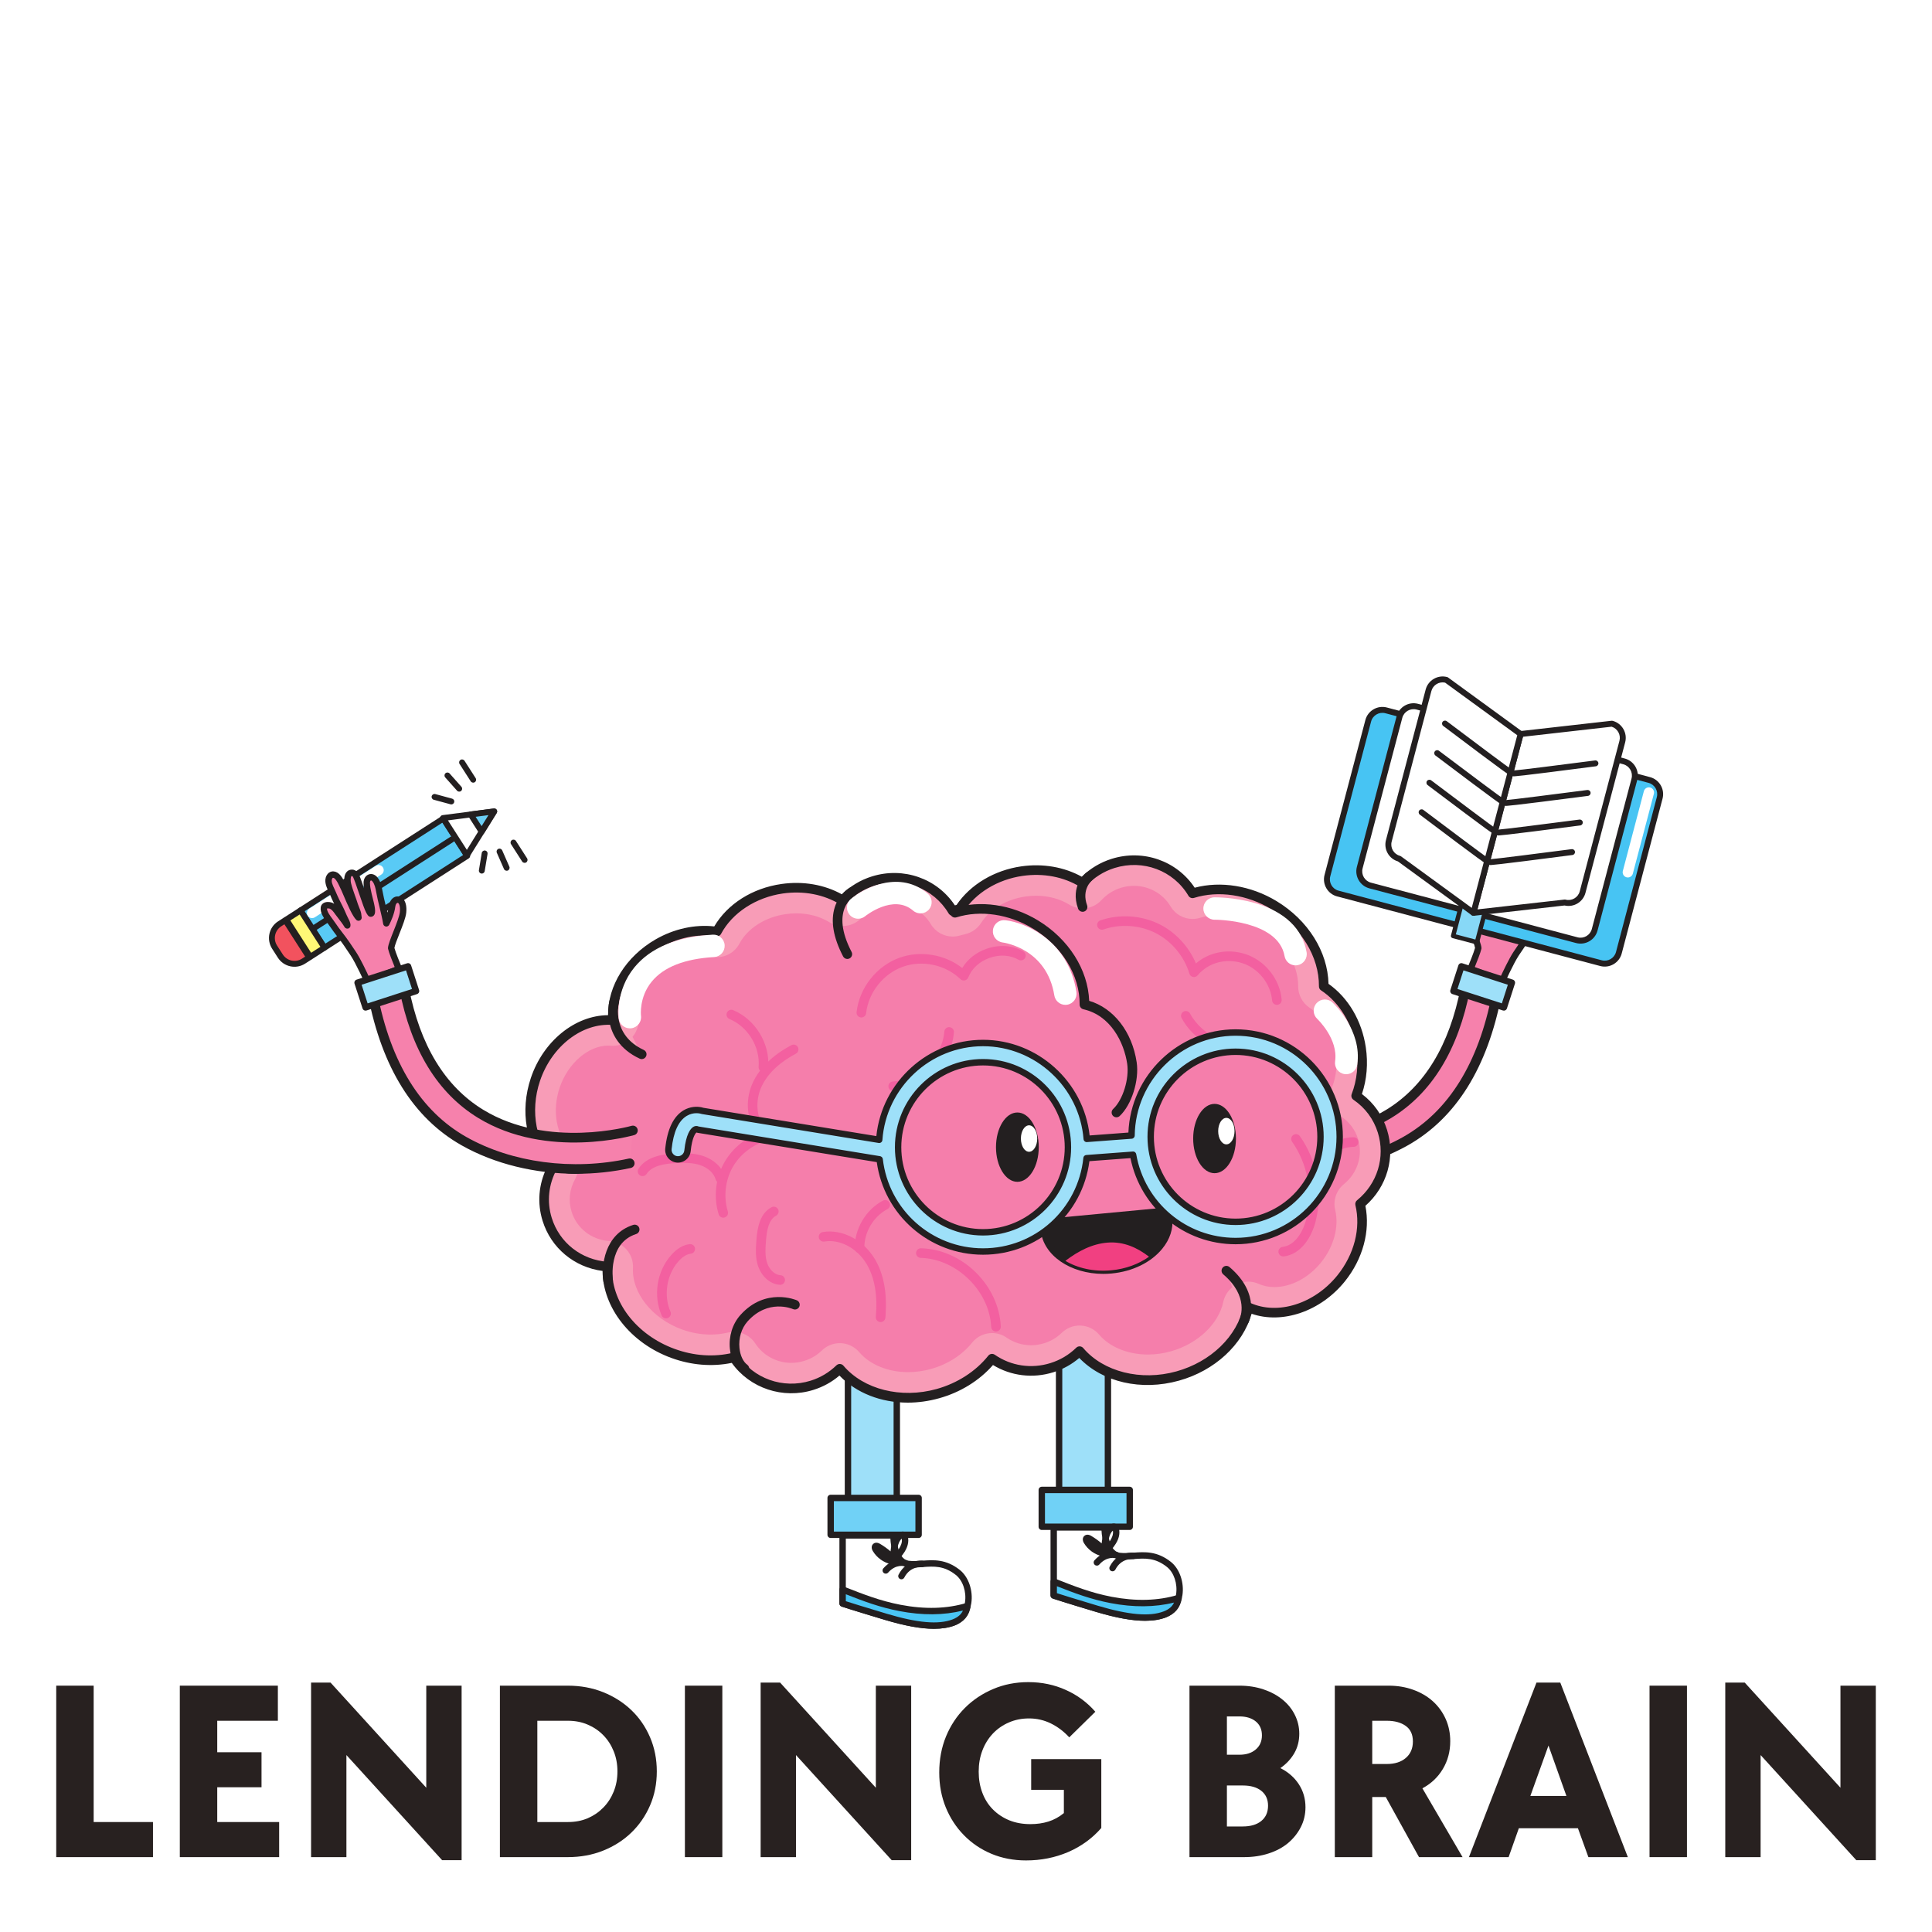 <svg xmlns="http://www.w3.org/2000/svg" xmlns:xlink="http://www.w3.org/1999/xlink" width="500" zoomAndPan="magnify" viewBox="0 0 375 375" height="500" preserveAspectRatio="xMidYMid meet" version="1.0"><defs><g/><clipPath id="id1"><path d="M 162 297 L 189 297 L 189 316.137 L 162 316.137 Z M 162 297 " clip-rule="nonzero"/></clipPath><clipPath id="id2"><path d="M 162 307 L 189 307 L 189 316.137 L 162 316.137 Z M 162 307 " clip-rule="nonzero"/></clipPath></defs><rect x="-37.5" width="450" fill="#ffffff" y="-37.5" height="450" fill-opacity="1"/><rect x="-37.5" width="450" fill="#ffffff" y="-37.5" height="450" fill-opacity="1"/><rect x="-37.5" width="450" fill="#ffffff" y="-37.5" height="450" fill-opacity="1"/><rect x="-37.5" width="450" fill="#ffffff" y="-37.5" height="450" fill-opacity="1"/><path fill="#59caf5" d="M 86.043 158.883 L 90.688 166.125 L 62.977 183.949 L 58.336 176.707 L 86.043 158.883 " fill-opacity="1" fill-rule="nonzero"/><path fill="#231f20" d="M 89.898 165.953 L 85.871 159.672 L 59.121 176.879 L 63.148 183.16 Z M 86.523 158.574 L 91.168 165.816 C 91.336 166.082 91.258 166.434 90.996 166.605 L 63.285 184.426 C 63.02 184.598 62.668 184.52 62.5 184.254 L 57.855 177.016 C 57.684 176.754 57.762 176.398 58.027 176.227 L 85.734 158.402 C 86 158.234 86.352 158.309 86.523 158.574 " fill-opacity="1" fill-rule="nonzero"/><path fill="#ffffff" d="M 90.621 166.023 L 95.93 157.492 L 85.98 158.785 Z M 90.621 166.023 " fill-opacity="1" fill-rule="nonzero"/><path fill="#231f20" d="M 90.617 164.957 L 94.809 158.215 L 86.945 159.234 Z M 96.41 157.184 C 96.531 157.371 96.531 157.609 96.418 157.797 L 91.105 166.324 C 91.004 166.492 90.82 166.594 90.625 166.594 C 90.43 166.594 90.246 166.496 90.141 166.332 L 85.5 159.09 C 85.395 158.926 85.379 158.719 85.461 158.543 C 85.543 158.363 85.711 158.242 85.906 158.215 L 95.859 156.926 C 96.074 156.902 96.293 157 96.41 157.184 " fill-opacity="1" fill-rule="nonzero"/><path fill="#6bcff6" d="M 93.484 161.422 L 95.93 157.492 L 91.348 158.086 Z M 93.484 161.422 " fill-opacity="1" fill-rule="nonzero"/><path fill="#231f20" d="M 93.48 160.352 L 94.809 158.215 L 92.316 158.539 Z M 96.41 157.184 C 96.531 157.371 96.531 157.609 96.418 157.797 L 93.969 161.723 C 93.863 161.891 93.684 161.992 93.488 161.992 C 93.293 161.992 93.109 161.895 93.004 161.73 L 90.871 158.398 C 90.762 158.23 90.746 158.023 90.832 157.848 C 90.914 157.668 91.082 157.547 91.273 157.523 L 95.859 156.926 C 96.074 156.902 96.293 157 96.41 157.184 " fill-opacity="1" fill-rule="nonzero"/><path fill="#ffffff" d="M 60.656 180.328 L 87.711 162.922 " fill-opacity="1" fill-rule="nonzero"/><path fill="#231f20" d="M 88.191 162.613 C 88.363 162.879 88.285 163.234 88.02 163.406 L 60.965 180.809 C 60.699 180.98 60.344 180.902 60.176 180.637 C 60.008 180.371 60.082 180.016 60.348 179.848 L 87.402 162.441 C 87.668 162.273 88.023 162.348 88.191 162.613 " fill-opacity="1" fill-rule="nonzero"/><path fill="#fff876" d="M 55.574 178.488 L 60.219 185.723 L 62.977 183.949 L 58.336 176.707 L 55.574 178.488 " fill-opacity="1" fill-rule="nonzero"/><path fill="#231f20" d="M 62.191 183.777 L 58.164 177.5 L 56.359 178.656 L 60.387 184.934 Z M 58.812 176.398 L 63.457 183.641 C 63.629 183.906 63.551 184.258 63.285 184.426 L 60.523 186.207 C 60.258 186.375 59.91 186.297 59.738 186.031 L 55.094 178.793 C 54.922 178.527 55 178.176 55.266 178.004 L 58.027 176.227 C 58.289 176.059 58.641 176.133 58.812 176.398 " fill-opacity="1" fill-rule="nonzero"/><path fill="#f2525e" d="M 55.371 178.613 L 54.273 179.32 C 52.766 180.293 52.324 182.32 53.293 183.828 L 54.414 185.578 C 55.383 187.09 57.41 187.527 58.918 186.559 L 60.016 185.855 L 55.371 178.613 " fill-opacity="1" fill-rule="nonzero"/><path fill="#231f20" d="M 59.227 185.68 L 55.203 179.402 L 54.582 179.797 C 53.336 180.602 52.973 182.273 53.773 183.523 L 54.895 185.266 C 55.695 186.516 57.363 186.883 58.609 186.082 Z M 55.852 178.305 L 60.492 185.543 C 60.664 185.809 60.59 186.16 60.324 186.332 L 59.223 187.039 C 57.449 188.184 55.074 187.664 53.934 185.887 L 52.816 184.141 C 51.672 182.359 52.191 179.98 53.965 178.84 L 55.066 178.133 C 55.332 177.961 55.684 178.039 55.852 178.305 " fill-opacity="1" fill-rule="nonzero"/><path fill="#6bcff6" d="M 93.52 168.988 L 94.07 165.648 " fill-opacity="1" fill-rule="nonzero"/><path fill="#231f20" d="M 94.551 165.344 C 94.625 165.457 94.656 165.598 94.633 165.746 L 94.078 169.082 C 94.031 169.395 93.734 169.605 93.426 169.551 C 93.113 169.504 92.902 169.207 92.957 168.895 L 93.508 165.555 C 93.562 165.246 93.852 165.035 94.164 165.086 C 94.328 165.117 94.465 165.211 94.551 165.344 " fill-opacity="1" fill-rule="nonzero"/><path fill="#6bcff6" d="M 98.344 168.441 L 96.953 165.285 " fill-opacity="1" fill-rule="nonzero"/><path fill="#231f20" d="M 97.434 164.977 L 97.48 165.059 L 98.863 168.211 C 98.988 168.5 98.859 168.84 98.574 168.965 C 98.281 169.09 97.949 168.961 97.82 168.672 L 96.434 165.516 C 96.309 165.227 96.441 164.887 96.727 164.762 C 96.988 164.648 97.285 164.746 97.434 164.977 " fill-opacity="1" fill-rule="nonzero"/><path fill="#6bcff6" d="M 101.828 166.91 L 99.668 163.543 " fill-opacity="1" fill-rule="nonzero"/><path fill="#231f20" d="M 100.148 163.234 L 102.309 166.602 C 102.477 166.867 102.398 167.219 102.137 167.391 C 101.871 167.562 101.52 167.484 101.348 167.219 L 99.188 163.852 C 99.016 163.586 99.094 163.23 99.359 163.062 C 99.625 162.891 99.977 162.969 100.148 163.234 " fill-opacity="1" fill-rule="nonzero"/><path fill="#6bcff6" d="M 84.34 154.68 L 87.605 155.566 " fill-opacity="1" fill-rule="nonzero"/><path fill="#231f20" d="M 88.086 155.258 C 88.168 155.387 88.199 155.555 88.152 155.715 C 88.074 156.02 87.758 156.199 87.457 156.117 L 84.191 155.23 C 83.891 155.148 83.711 154.836 83.793 154.531 C 83.875 154.227 84.188 154.047 84.492 154.129 L 87.754 155.016 C 87.895 155.055 88.008 155.141 88.086 155.258 " fill-opacity="1" fill-rule="nonzero"/><path fill="#6bcff6" d="M 86.844 150.516 L 89.133 153.09 " fill-opacity="1" fill-rule="nonzero"/><path fill="#231f20" d="M 89.613 152.781 C 89.762 153.012 89.727 153.328 89.512 153.516 C 89.281 153.723 88.918 153.703 88.711 153.469 L 86.418 150.895 C 86.211 150.656 86.23 150.297 86.465 150.09 C 86.703 149.875 87.062 149.898 87.273 150.137 L 89.559 152.711 L 89.613 152.781 " fill-opacity="1" fill-rule="nonzero"/><path fill="#6bcff6" d="M 89.684 147.977 L 91.848 151.344 " fill-opacity="1" fill-rule="nonzero"/><path fill="#231f20" d="M 90.164 147.668 L 92.324 151.035 C 92.496 151.301 92.418 151.656 92.152 151.828 C 91.891 151.996 91.535 151.918 91.367 151.656 L 89.203 148.285 C 89.035 148.02 89.113 147.668 89.379 147.496 C 89.641 147.324 89.996 147.402 90.164 147.668 " fill-opacity="1" fill-rule="nonzero"/><path fill="#ffffff" d="M 74.324 168.363 C 74.621 168.828 74.488 169.445 74.02 169.742 L 61.109 178.047 C 60.648 178.348 60.031 178.211 59.734 177.746 C 59.434 177.281 59.57 176.664 60.035 176.363 L 72.945 168.059 C 73.41 167.762 74.023 167.898 74.324 168.363 " fill-opacity="1" fill-rule="nonzero"/><path fill="#f681ac" d="M 240.621 225.789 C 253.469 228.598 265.32 225.727 272.805 221.492 C 282.18 216.199 287.949 206.301 290.516 193.027 C 290.844 191.34 289.746 189.711 288.062 189.383 C 286.379 189.055 284.75 190.16 284.426 191.844 C 282.203 203.332 277.203 211.523 269.574 216.188 C 256.598 224.121 240.168 219.465 240.008 219.418 " fill-opacity="1" fill-rule="nonzero"/><path fill="#231f20" d="M 250.992 227.832 C 258.984 227.832 266.855 225.93 273.262 222.309 C 282.605 217.027 288.719 207.234 291.43 193.203 C 291.855 191.016 290.422 188.891 288.238 188.469 C 286.055 188.043 283.934 189.48 283.512 191.664 C 281.34 202.887 276.488 210.867 269.086 215.395 C 256.492 223.09 240.43 218.57 240.266 218.52 C 239.773 218.383 239.258 218.664 239.113 219.156 C 238.969 219.648 239.25 220.168 239.742 220.312 C 239.91 220.363 256.664 225.176 270.059 216.984 C 277.922 212.176 283.062 203.777 285.34 192.02 C 285.566 190.844 286.707 190.07 287.887 190.297 C 289.062 190.527 289.832 191.672 289.605 192.848 C 286.996 206.32 281.191 215.684 272.352 220.684 C 263.492 225.688 251.707 227.258 240.82 224.879 C 240.316 224.766 239.824 225.09 239.711 225.594 C 239.602 226.094 239.918 226.594 240.422 226.699 C 243.891 227.457 247.453 227.832 250.992 227.832 " fill-opacity="1" fill-rule="nonzero"/><path fill="#f681ac" d="M 284.625 177.07 C 284.332 173.965 286.531 174.066 286.754 175.898 C 286.91 177.184 287.523 178.535 287.875 179.223 C 288.137 177.547 288.922 174.832 289.23 173.051 C 289.363 172.285 289.543 171.41 290.02 170.773 C 290.715 169.84 291.668 170.309 291.672 171.336 C 291.676 172.117 291.484 172.914 291.32 173.672 C 291.242 174.031 290.293 177.18 290.844 177.32 C 291.418 177.465 293.32 170.438 293.922 169.73 C 294.074 169.551 294.293 169.41 294.531 169.406 C 295.551 169.391 295.488 170.93 295.332 171.566 C 294.984 172.984 294.496 174.043 293.996 175.645 C 293.816 176.223 293.477 176.84 293.359 177.43 C 293.344 177.52 293.297 178.078 293.273 178.098 C 294.152 177.258 295.715 173.211 296.059 172.504 C 296.422 171.762 296.836 170.676 297.453 170.094 C 297.922 169.664 298.582 169.586 298.922 170.219 C 299.465 171.242 298.617 172.469 298.238 173.398 C 297.848 174.352 297.387 175.277 296.91 176.191 C 296.512 176.961 296.219 177.797 295.812 178.559 C 295.758 178.66 295.41 179.688 295.449 179.625 C 296.113 178.535 296.723 177.879 297.281 177.098 C 297.637 176.594 298.094 175.953 298.715 175.762 C 299.145 175.633 299.922 175.645 300 176.199 C 300.121 177.062 299.289 178.109 298.82 178.75 C 298.254 179.516 297.66 180.434 297.066 181.18 C 296.051 182.461 295.215 183.695 294.246 185.164 C 293.242 186.68 291.508 190.516 291.508 190.516 L 285.441 188.039 C 285.441 188.039 286.715 185.02 286.934 184.023 C 286.82 182.766 284.789 178.77 284.625 177.07 " fill-opacity="1" fill-rule="nonzero"/><path fill="#231f20" d="M 298.898 176.355 C 298.477 176.484 298.094 177.02 297.785 177.461 C 297.586 177.742 297.379 178.004 297.168 178.277 C 296.789 178.766 296.391 179.27 295.98 179.949 C 295.801 180.234 295.43 180.336 295.137 180.168 C 294.461 179.785 295.066 178.645 295.262 178.27 C 295.457 177.902 295.629 177.512 295.805 177.102 C 295.977 176.707 296.152 176.301 296.359 175.906 C 296.805 175.051 297.27 174.125 297.664 173.16 C 297.746 172.961 297.844 172.754 297.949 172.535 C 298.297 171.805 298.66 171.051 298.371 170.512 C 298.332 170.434 298.285 170.387 298.242 170.379 C 298.172 170.367 298.023 170.414 297.879 170.551 C 297.469 170.93 297.121 171.688 296.844 172.297 C 296.766 172.465 296.688 172.629 296.617 172.777 C 296.539 172.934 296.402 173.258 296.23 173.672 C 295.34 175.766 294.418 177.867 293.707 178.547 C 293.457 178.785 293.066 178.777 292.828 178.531 C 292.672 178.367 292.621 178.133 292.68 177.93 C 292.691 177.859 292.699 177.742 292.715 177.633 C 292.727 177.484 292.742 177.352 292.75 177.309 C 292.832 176.895 292.996 176.5 293.152 176.121 C 293.246 175.895 293.336 175.672 293.402 175.457 C 293.605 174.809 293.809 174.242 294 173.711 C 294.281 172.918 294.527 172.238 294.727 171.418 C 294.836 170.977 294.828 170.289 294.652 170.07 C 294.633 170.047 294.617 170.027 294.543 170.027 C 294.531 170.031 294.469 170.043 294.398 170.125 C 294.191 170.402 293.629 172.074 293.215 173.297 C 291.824 177.414 291.508 178.129 290.691 177.926 C 290.488 177.871 290.316 177.742 290.203 177.555 C 289.918 177.055 290.023 176.121 290.633 173.848 C 290.672 173.699 290.703 173.59 290.715 173.539 L 290.762 173.32 C 290.906 172.66 291.055 171.977 291.051 171.34 C 291.051 171.059 290.941 170.918 290.871 170.895 C 290.805 170.871 290.66 170.953 290.516 171.148 C 290.125 171.672 289.965 172.457 289.84 173.156 C 289.691 174.027 289.43 175.121 289.176 176.176 C 288.902 177.305 288.621 178.469 288.492 179.316 C 288.445 179.586 288.242 179.793 287.977 179.836 C 287.707 179.879 287.445 179.746 287.324 179.508 C 286.949 178.777 286.305 177.352 286.137 175.973 C 286.074 175.469 285.816 175.223 285.66 175.234 C 285.48 175.254 285.121 175.73 285.246 177.012 C 285.324 177.832 285.945 179.395 286.488 180.773 C 287.027 182.129 287.488 183.293 287.551 183.969 L 287.539 184.164 C 287.371 184.93 286.641 186.758 286.254 187.699 L 291.191 189.715 C 291.711 188.59 292.93 186.031 293.727 184.824 C 294.621 183.465 295.512 182.137 296.582 180.793 C 296.938 180.352 297.297 179.832 297.648 179.328 C 297.875 179.004 298.102 178.68 298.32 178.379 L 298.422 178.242 C 298.801 177.734 299.418 176.895 299.391 176.34 C 299.293 176.309 299.074 176.305 298.898 176.355 Z M 291.27 191.09 L 285.207 188.617 C 285.055 188.551 284.93 188.43 284.867 188.273 C 284.805 188.125 284.805 187.949 284.867 187.797 C 285.203 187.004 286.082 184.844 286.305 183.988 C 286.219 183.449 285.77 182.324 285.336 181.234 C 284.73 179.707 284.105 178.129 284.008 177.133 L 284.625 177.07 L 284.008 177.133 C 283.801 174.961 284.699 174.09 285.527 173.996 C 286.438 173.898 287.23 174.684 287.371 175.824 C 287.422 176.258 287.531 176.707 287.672 177.129 C 287.766 176.719 287.867 176.301 287.969 175.883 C 288.219 174.848 288.473 173.777 288.617 172.945 C 288.766 172.105 288.965 171.148 289.52 170.402 C 289.992 169.77 290.645 169.512 291.262 169.715 C 291.883 169.922 292.289 170.559 292.293 171.332 C 292.293 171.695 292.258 172.051 292.207 172.402 C 292.852 170.5 293.164 169.66 293.445 169.328 C 293.734 168.988 294.125 168.793 294.52 168.785 C 294.969 168.785 295.355 168.957 295.625 169.297 C 296.043 169.824 296.07 170.59 296.027 171.117 C 296.297 170.57 296.613 170.031 297.031 169.641 C 297.453 169.25 297.969 169.074 298.445 169.152 C 298.879 169.227 299.242 169.5 299.465 169.926 C 300.051 171.02 299.484 172.207 299.066 173.07 C 298.973 173.27 298.883 173.457 298.812 173.629 C 298.562 174.25 298.281 174.848 298 175.422 C 298.16 175.316 298.344 175.227 298.535 175.168 C 298.953 175.039 299.613 174.996 300.094 175.305 C 300.383 175.488 300.566 175.777 300.613 176.109 C 300.762 177.172 299.953 178.262 299.418 178.98 L 299.32 179.117 C 299.105 179.406 298.887 179.723 298.664 180.043 C 298.305 180.559 297.934 181.094 297.555 181.566 C 296.516 182.871 295.672 184.125 294.762 185.508 C 293.801 186.965 292.09 190.734 292.07 190.773 C 291.969 191 291.742 191.137 291.508 191.137 C 291.426 191.137 291.348 191.125 291.27 191.09 " fill-opacity="1" fill-rule="nonzero"/><path fill="#9ee0f9" d="M 282.109 192.363 L 291.906 195.539 L 293.457 190.742 L 283.66 187.562 L 282.109 192.363 " fill-opacity="1" fill-rule="nonzero"/><path fill="#231f20" d="M 284.059 188.348 L 282.891 191.961 L 291.508 194.754 L 292.672 191.141 Z M 291.715 196.133 L 281.918 192.953 C 281.59 192.848 281.414 192.496 281.516 192.168 L 283.07 187.371 C 283.121 187.219 283.23 187.086 283.379 187.012 C 283.523 186.938 283.695 186.922 283.848 186.977 L 293.648 190.148 C 293.973 190.254 294.152 190.605 294.047 190.93 L 292.496 195.73 C 292.445 195.887 292.336 196.016 292.188 196.094 C 292.098 196.137 292.004 196.16 291.906 196.16 L 291.715 196.133 " fill-opacity="1" fill-rule="nonzero"/><path fill="#9ee0f9" d="M 174.066 295.879 L 164.59 295.879 L 164.59 259.254 L 174.066 259.254 L 174.066 295.879 " fill-opacity="1" fill-rule="nonzero"/><path fill="#231f20" d="M 165.211 295.258 L 173.445 295.258 L 173.445 259.875 L 165.211 259.875 Z M 174.066 296.504 L 164.59 296.504 C 164.25 296.504 163.969 296.223 163.969 295.879 L 163.969 259.254 C 163.969 258.91 164.25 258.633 164.59 258.633 L 174.066 258.633 C 174.41 258.633 174.688 258.91 174.688 259.254 L 174.688 295.879 C 174.688 296.223 174.41 296.504 174.066 296.504 " fill-opacity="1" fill-rule="nonzero"/><path fill="#70d1f6" d="M 178.301 297.898 L 161.23 297.898 L 161.23 290.75 L 178.301 290.75 L 178.301 297.898 " fill-opacity="1" fill-rule="nonzero"/><path fill="#231f20" d="M 161.855 297.277 L 177.68 297.277 L 177.68 291.371 L 161.855 291.371 Z M 178.301 298.523 L 161.23 298.523 C 160.887 298.523 160.609 298.242 160.609 297.898 L 160.609 290.75 C 160.609 290.406 160.887 290.129 161.23 290.129 L 178.301 290.129 C 178.645 290.129 178.922 290.406 178.922 290.75 L 178.922 297.898 C 178.922 298.242 178.645 298.523 178.301 298.523 " fill-opacity="1" fill-rule="nonzero"/><path fill="#ffffff" d="M 163.551 298.023 L 163.551 311.238 C 163.551 311.238 165.801 311.988 171.926 313.82 C 178.055 315.652 182.242 315.996 185.09 314.918 C 188.887 313.477 188.742 307.461 185.914 305.211 C 182.348 302.371 179.379 303.93 176.34 303.562 C 173.297 303.199 173.43 298.023 173.43 298.023 L 163.551 298.023 " fill-opacity="1" fill-rule="nonzero"/><g clip-path="url(#id1)"><path fill="#231f20" d="M 164.172 310.789 C 165.078 311.078 167.504 311.848 172.105 313.223 C 178.098 315.016 182.152 315.367 184.867 314.336 C 186.637 313.664 187.152 311.965 187.301 311.016 C 187.621 308.969 186.891 306.781 185.527 305.699 C 183.23 303.867 181.246 304.012 179.145 304.164 C 178.211 304.23 177.242 304.301 176.266 304.18 C 173.383 303.832 172.898 300.156 172.824 298.645 L 164.172 298.645 Z M 181.285 316.148 C 178.758 316.148 175.629 315.574 171.75 314.414 C 165.684 312.602 163.379 311.836 163.355 311.832 C 163.102 311.746 162.93 311.508 162.93 311.238 L 162.93 298.023 C 162.93 297.68 163.207 297.402 163.551 297.402 L 173.43 297.402 C 173.602 297.402 173.762 297.469 173.875 297.59 C 173.992 297.707 174.059 297.871 174.055 298.039 C 174.051 298.086 173.969 302.652 176.41 302.945 C 177.277 303.051 178.141 302.988 179.059 302.922 C 181.199 302.77 183.625 302.594 186.301 304.727 C 187.996 306.074 188.91 308.738 188.527 311.207 C 188.203 313.281 187.031 314.848 185.309 315.5 C 184.172 315.93 182.844 316.148 181.285 316.148 " fill-opacity="1" fill-rule="nonzero"/></g><path fill="#4ac5f4" d="M 174.691 312.102 C 170.621 311.32 167.312 310.016 163.551 308.527 L 163.551 311.238 C 163.551 311.238 165.801 311.988 171.926 313.82 C 178.055 315.652 182.242 315.996 185.09 314.918 C 186.996 314.191 187.594 312.973 187.785 311.723 C 183.578 312.996 179.062 312.941 174.691 312.102 " fill-opacity="1" fill-rule="nonzero"/><g clip-path="url(#id2)"><path fill="#231f20" d="M 164.172 310.789 C 165.078 311.078 167.504 311.848 172.105 313.223 C 178.098 315.016 182.152 315.367 184.867 314.336 C 186.043 313.891 186.609 313.262 186.902 312.609 C 183.191 313.535 179.055 313.57 174.574 312.711 C 170.758 311.98 167.645 310.809 164.172 309.441 Z M 181.285 316.148 C 178.758 316.148 175.629 315.574 171.75 314.414 C 165.684 312.602 163.379 311.836 163.355 311.832 C 163.102 311.746 162.93 311.508 162.93 311.238 L 162.93 308.527 C 162.93 308.324 163.031 308.133 163.203 308.016 C 163.371 307.898 163.586 307.875 163.777 307.953 C 167.555 309.441 170.805 310.723 174.809 311.492 C 179.523 312.395 183.828 312.27 187.605 311.125 C 187.809 311.066 188.031 311.113 188.191 311.25 C 188.352 311.391 188.43 311.605 188.398 311.812 C 188.121 313.609 187.113 314.812 185.309 315.5 C 184.172 315.93 182.844 316.148 181.285 316.148 " fill-opacity="1" fill-rule="nonzero"/></g><path fill="#231f20" d="M 171.926 305.445 C 171.777 305.445 171.629 305.395 171.512 305.289 C 171.258 305.059 171.234 304.668 171.461 304.41 C 173.535 302.07 175.867 302.805 175.965 302.836 C 176.293 302.945 176.469 303.293 176.363 303.621 C 176.254 303.945 175.906 304.125 175.582 304.02 C 175.5 303.992 173.898 303.531 172.391 305.234 C 172.266 305.371 172.094 305.445 171.926 305.445 " fill-opacity="1" fill-rule="nonzero"/><path fill="#231f20" d="M 174.965 306.543 C 174.871 306.543 174.773 306.52 174.684 306.473 C 174.379 306.316 174.258 305.941 174.414 305.637 C 175.977 302.594 178.945 302.918 179.07 302.934 C 179.41 302.973 179.652 303.281 179.609 303.625 C 179.57 303.965 179.262 304.207 178.922 304.164 C 178.816 304.156 176.676 303.957 175.52 306.207 C 175.406 306.418 175.191 306.543 174.965 306.543 " fill-opacity="1" fill-rule="nonzero"/><path fill="#231f20" d="M 175.027 298.66 C 174.641 298.977 174.371 299.543 174.219 300.355 C 174.164 300.625 174.125 300.891 174.102 301.164 C 174.262 300.949 174.414 300.734 174.555 300.516 C 174.762 300.18 175.188 299.387 175.027 298.66 Z M 173.43 303.816 C 173.332 303.816 173.23 303.793 173.137 303.742 L 172.984 303.629 C 171.512 303.301 170.199 302.363 169.418 301.062 C 169.102 300.539 169.129 300.008 169.484 299.676 C 169.641 299.531 170.09 299.234 170.816 299.66 C 171.539 300.086 172.219 300.578 172.859 301.121 C 172.887 300.789 172.934 300.453 172.996 300.125 C 173.258 298.754 173.824 297.844 174.68 297.41 C 175.164 297.164 175.516 297.293 175.68 297.398 C 175.895 297.527 176 297.723 176.066 297.859 C 176.5 298.805 176.328 300.012 175.605 301.176 C 175.371 301.555 175.098 301.902 174.836 302.242 C 174.695 302.43 174.551 302.613 174.422 302.793 C 174.48 303.016 174.41 303.262 174.23 303.422 C 174.141 303.5 174.035 303.547 173.93 303.566 C 173.809 303.727 173.625 303.816 173.43 303.816 " fill-opacity="1" fill-rule="nonzero"/><path fill="#9ee0f9" d="M 215.043 294.324 L 205.566 294.324 L 205.566 257.699 L 215.043 257.699 L 215.043 294.324 " fill-opacity="1" fill-rule="nonzero"/><path fill="#231f20" d="M 206.188 293.703 L 214.426 293.703 L 214.426 258.32 L 206.188 258.32 Z M 215.043 294.945 L 205.566 294.945 C 205.223 294.945 204.949 294.668 204.949 294.324 L 204.949 257.699 C 204.949 257.355 205.223 257.078 205.566 257.078 L 215.043 257.078 C 215.387 257.078 215.664 257.355 215.664 257.699 L 215.664 294.324 C 215.664 294.668 215.387 294.945 215.043 294.945 " fill-opacity="1" fill-rule="nonzero"/><path fill="#70d1f6" d="M 219.277 296.344 L 202.211 296.344 L 202.211 289.195 L 219.277 289.195 L 219.277 296.344 " fill-opacity="1" fill-rule="nonzero"/><path fill="#231f20" d="M 202.828 295.723 L 218.656 295.723 L 218.656 289.816 L 202.828 289.816 Z M 219.277 296.965 L 202.211 296.965 C 201.867 296.965 201.59 296.688 201.59 296.344 L 201.59 289.195 C 201.59 288.852 201.867 288.574 202.211 288.574 L 219.277 288.574 C 219.621 288.574 219.898 288.852 219.898 289.195 L 219.898 296.344 C 219.898 296.688 219.621 296.965 219.277 296.965 " fill-opacity="1" fill-rule="nonzero"/><path fill="#ffffff" d="M 204.527 296.469 L 204.527 309.688 C 204.527 309.688 206.777 310.434 212.902 312.262 C 219.027 314.098 223.223 314.445 226.066 313.363 C 229.863 311.922 229.723 305.91 226.891 303.656 C 223.328 300.82 220.359 302.375 217.316 302.008 C 214.277 301.641 214.41 296.469 214.41 296.469 L 204.527 296.469 " fill-opacity="1" fill-rule="nonzero"/><path fill="#231f20" d="M 205.148 309.234 C 206.059 309.527 208.48 310.297 213.078 311.668 C 219.07 313.457 223.129 313.812 225.848 312.781 C 227.617 312.109 228.129 310.414 228.277 309.461 C 228.594 307.414 227.867 305.227 226.504 304.145 C 224.207 302.316 222.223 302.457 220.121 302.609 C 219.188 302.676 218.223 302.746 217.242 302.625 C 214.359 302.281 213.879 298.605 213.801 297.09 L 205.148 297.09 Z M 222.266 314.594 C 219.734 314.594 216.605 314.02 212.723 312.859 C 206.66 311.047 204.355 310.285 204.332 310.273 C 204.078 310.191 203.906 309.953 203.906 309.688 L 203.906 296.469 C 203.906 296.125 204.184 295.848 204.527 295.848 L 214.41 295.848 C 214.578 295.848 214.738 295.918 214.855 296.035 C 214.973 296.156 215.035 296.32 215.031 296.484 C 215.031 296.531 214.949 301.098 217.391 301.395 C 218.25 301.496 219.117 301.434 220.035 301.367 C 222.176 301.215 224.602 301.039 227.281 303.172 C 228.973 304.52 229.887 307.184 229.504 309.656 C 229.18 311.727 228.008 313.289 226.285 313.945 C 225.148 314.375 223.82 314.594 222.266 314.594 " fill-opacity="1" fill-rule="nonzero"/><path fill="#4ac5f4" d="M 215.668 310.547 C 211.598 309.77 208.289 308.461 204.527 306.977 L 204.527 309.688 C 204.527 309.688 206.777 310.434 212.902 312.262 C 219.027 314.098 223.223 314.445 226.066 313.363 C 227.977 312.641 228.57 311.422 228.762 310.168 C 224.559 311.441 220.043 311.387 215.668 310.547 " fill-opacity="1" fill-rule="nonzero"/><path fill="#231f20" d="M 205.148 309.234 C 206.059 309.527 208.48 310.297 213.078 311.668 C 219.07 313.457 223.129 313.812 225.848 312.781 C 227.023 312.336 227.586 311.711 227.875 311.055 C 224.172 311.98 220.031 312.016 215.555 311.16 C 211.73 310.426 208.625 309.254 205.148 307.887 Z M 222.266 314.594 C 219.734 314.594 216.605 314.02 212.723 312.859 C 206.66 311.047 204.355 310.285 204.332 310.273 C 204.078 310.191 203.906 309.953 203.906 309.688 L 203.906 306.977 C 203.906 306.77 204.008 306.578 204.18 306.461 C 204.348 306.348 204.562 306.324 204.754 306.398 C 208.535 307.887 211.777 309.172 215.785 309.938 C 220.5 310.836 224.801 310.715 228.582 309.574 C 228.785 309.512 229.008 309.559 229.168 309.699 C 229.328 309.84 229.406 310.051 229.375 310.262 C 229.102 312.055 228.09 313.262 226.285 313.945 C 225.148 314.375 223.82 314.594 222.266 314.594 " fill-opacity="1" fill-rule="nonzero"/><path fill="#231f20" d="M 212.902 303.887 C 212.758 303.887 212.609 303.84 212.492 303.734 C 212.234 303.504 212.211 303.113 212.438 302.855 C 214.512 300.516 216.844 301.25 216.941 301.281 C 217.27 301.391 217.445 301.742 217.336 302.066 C 217.234 302.395 216.883 302.566 216.559 302.465 C 216.48 302.441 214.875 301.98 213.367 303.68 C 213.246 303.82 213.074 303.887 212.902 303.887 " fill-opacity="1" fill-rule="nonzero"/><path fill="#231f20" d="M 215.945 304.988 C 215.848 304.988 215.75 304.969 215.66 304.922 C 215.355 304.762 215.234 304.387 215.395 304.082 C 216.957 301.039 219.922 301.359 220.047 301.379 C 220.387 301.418 220.629 301.73 220.59 302.07 C 220.547 302.41 220.238 302.656 219.898 302.613 C 219.793 302.602 217.652 302.406 216.496 304.652 C 216.387 304.863 216.168 304.988 215.945 304.988 " fill-opacity="1" fill-rule="nonzero"/><path fill="#231f20" d="M 216.008 297.105 C 215.617 297.422 215.352 297.988 215.195 298.801 C 215.145 299.07 215.105 299.34 215.074 299.609 C 215.238 299.395 215.395 299.18 215.531 298.961 C 215.738 298.629 216.16 297.832 216.008 297.105 Z M 214.406 302.262 C 214.309 302.262 214.207 302.238 214.117 302.188 L 213.965 302.074 C 212.488 301.75 211.176 300.809 210.395 299.512 C 210.078 298.984 210.105 298.453 210.461 298.121 C 210.621 297.977 211.07 297.68 211.789 298.105 C 212.516 298.535 213.199 299.023 213.832 299.57 C 213.867 299.234 213.91 298.902 213.977 298.57 C 214.234 297.203 214.801 296.289 215.656 295.855 C 216.141 295.609 216.492 295.742 216.656 295.844 C 216.871 295.973 216.98 296.168 217.039 296.309 C 217.473 297.25 217.309 298.457 216.582 299.617 C 216.344 300 216.078 300.352 215.816 300.688 C 215.668 300.875 215.531 301.055 215.395 301.238 C 215.457 301.461 215.391 301.707 215.207 301.867 C 215.117 301.945 215.012 301.992 214.906 302.012 C 214.789 302.172 214.598 302.262 214.406 302.262 " fill-opacity="1" fill-rule="nonzero"/><path fill="#f89cb7" d="M 268.332 219.574 C 267.426 216.66 265.582 214.297 263.23 212.695 C 264.289 209.938 264.676 206.738 264.18 203.43 C 263.402 198.199 260.613 193.867 256.938 191.457 C 256.984 185.609 253.453 179.43 247.305 175.707 C 242.125 172.57 236.273 171.887 231.477 173.395 C 228.43 168.258 222.098 165.703 216.066 167.586 C 213.703 168.32 211.688 169.648 210.133 171.344 C 206.922 169.367 202.746 168.461 198.367 169.086 C 193.043 169.848 188.645 172.707 186.242 176.469 C 185.797 176.57 185.355 176.68 184.926 176.812 C 181.879 171.676 175.543 169.121 169.516 171.004 C 167.152 171.742 165.137 173.066 163.582 174.766 C 160.371 172.789 156.191 171.879 151.816 172.504 C 146.059 173.328 141.379 176.602 139.141 180.82 C 135.508 180.277 131.43 181.004 127.711 183.152 C 121.805 186.551 118.527 192.523 118.996 198.016 C 112.766 197.516 106.391 202.184 103.922 209.527 C 101.738 216.016 103.254 222.691 107.262 226.484 C 105.598 229.512 105.109 233.156 106.207 236.684 C 107.855 241.988 112.605 245.48 117.902 245.848 C 117.535 252.727 122.594 259.762 130.609 262.695 C 134.656 264.176 138.801 264.363 142.445 263.484 C 145.582 268.348 151.738 270.719 157.609 268.887 C 159.707 268.234 161.527 267.109 162.996 265.68 C 167.062 270.469 174.539 272.59 182.031 270.508 C 186.438 269.281 190.086 266.809 192.551 263.719 C 195.805 265.969 200.051 266.75 204.16 265.465 C 206.258 264.812 208.078 263.691 209.551 262.262 C 213.613 267.051 221.094 269.172 228.582 267.086 C 235.824 265.074 241.035 259.699 242.293 253.738 C 247.949 256.297 255.48 254.125 260.309 248.133 C 263.883 243.699 265.09 238.254 263.988 233.695 C 268.078 230.375 269.969 224.84 268.332 219.574 " fill-opacity="1" fill-rule="nonzero"/><path fill="#231f20" d="M 162.996 264.746 L 163.043 264.75 C 163.301 264.762 163.543 264.879 163.707 265.074 C 167.637 269.703 174.898 271.523 181.785 269.609 C 185.82 268.484 189.391 266.188 191.828 263.137 C 192.133 262.754 192.68 262.676 193.082 262.953 C 196.25 265.137 200.184 265.73 203.879 264.578 C 205.785 263.984 207.477 262.977 208.898 261.594 C 209.082 261.41 209.332 261.312 209.594 261.328 C 209.852 261.34 210.09 261.461 210.258 261.656 C 214.184 266.281 221.449 268.105 228.332 266.188 C 235.031 264.328 240.152 259.367 241.379 253.547 C 241.438 253.27 241.617 253.035 241.871 252.91 C 242.121 252.781 242.418 252.773 242.676 252.891 C 248.027 255.312 255.137 253.062 259.586 247.547 C 262.859 243.484 264.164 238.391 263.082 233.914 C 263 233.566 263.125 233.199 263.402 232.973 C 267.34 229.773 268.926 224.621 267.441 219.852 C 266.625 217.23 264.988 215.02 262.707 213.465 C 262.352 213.223 262.207 212.766 262.363 212.359 C 263.402 209.652 263.715 206.609 263.262 203.566 C 262.555 198.82 260 194.582 256.43 192.238 C 256.16 192.066 256.004 191.77 256.008 191.453 C 256.051 185.691 252.531 179.961 246.82 176.504 C 242.09 173.637 236.457 172.809 231.754 174.285 C 231.344 174.414 230.898 174.242 230.676 173.871 C 227.77 168.965 221.875 166.75 216.344 168.473 C 214.219 169.137 212.312 170.348 210.82 171.977 C 210.52 172.305 210.027 172.375 209.645 172.141 C 206.48 170.191 202.52 169.434 198.5 170.008 C 193.66 170.699 189.367 173.305 187.027 176.973 C 186.891 177.18 186.684 177.324 186.445 177.379 C 185.961 177.488 185.566 177.59 185.203 177.703 C 184.793 177.832 184.344 177.66 184.125 177.293 C 181.215 172.387 175.324 170.168 169.789 171.895 C 167.668 172.555 165.758 173.766 164.27 175.395 C 163.969 175.727 163.477 175.793 163.098 175.559 C 159.926 173.609 155.969 172.852 151.945 173.426 C 146.723 174.176 142.129 177.176 139.961 181.258 C 139.777 181.609 139.391 181.801 139 181.742 C 135.426 181.207 131.578 181.992 128.172 183.957 C 122.789 187.059 119.473 192.676 119.922 197.934 C 119.945 198.207 119.848 198.477 119.656 198.668 C 119.465 198.863 119.195 198.969 118.922 198.945 C 113.02 198.473 107.082 203.047 104.805 209.828 C 102.812 215.75 104.059 222.172 107.902 225.809 C 108.211 226.102 108.285 226.562 108.078 226.938 C 106.461 229.875 106.109 233.234 107.094 236.402 C 108.594 241.223 112.859 244.562 117.965 244.914 C 118.473 244.949 118.859 245.387 118.832 245.895 C 118.477 252.535 123.449 259.082 130.93 261.816 C 134.684 263.191 138.594 263.453 142.23 262.578 C 142.613 262.488 143.016 262.645 143.23 262.977 C 146.203 267.594 152.004 269.656 157.332 267.996 C 159.238 267.402 160.926 266.395 162.348 265.012 C 162.523 264.844 162.758 264.746 162.996 264.746 Z M 176.191 272.25 C 171.02 272.25 166.215 270.398 162.934 266.996 C 161.457 268.258 159.762 269.191 157.883 269.777 C 151.973 271.621 145.551 269.469 142.035 264.535 C 138.223 265.32 134.18 264.992 130.289 263.57 C 122.379 260.676 117.016 253.824 116.953 246.688 C 111.473 245.977 106.957 242.238 105.316 236.961 C 104.25 233.523 104.535 229.895 106.121 226.664 C 102.09 222.426 100.875 215.672 103.039 209.23 C 105.457 202.047 111.641 197.082 118.02 197.047 C 117.973 191.332 121.5 185.652 127.242 182.34 C 130.809 180.285 134.832 179.398 138.637 179.816 C 141.207 175.449 146.035 172.387 151.684 171.582 C 155.867 170.984 160.004 171.695 163.422 173.594 C 165.047 171.992 167.043 170.797 169.238 170.113 C 175.359 168.203 181.879 170.504 185.34 175.727 C 185.449 175.695 185.555 175.672 185.668 175.645 C 188.34 171.695 193.008 168.906 198.234 168.16 C 202.414 167.562 206.551 168.277 209.973 170.172 C 211.598 168.574 213.594 167.379 215.785 166.695 C 221.91 164.785 228.426 167.086 231.891 172.305 C 236.945 170.953 242.828 171.906 247.781 174.906 C 253.891 178.605 257.715 184.719 257.863 190.961 C 261.707 193.672 264.336 198.133 265.102 203.289 C 265.566 206.402 265.305 209.516 264.348 212.348 C 266.672 214.109 268.348 216.496 269.219 219.293 C 270.875 224.617 269.227 230.344 265.02 234.047 C 266 238.934 264.531 244.375 261.035 248.719 C 256.34 254.543 248.898 257.07 242.938 255 C 241.203 261.023 235.785 266.051 228.832 267.984 C 221.504 270.027 214.027 268.293 209.484 263.578 C 208.008 264.84 206.312 265.773 204.438 266.359 C 200.465 267.598 196.246 267.082 192.738 264.949 C 190.086 267.98 186.406 270.258 182.281 271.402 C 180.242 271.973 178.191 272.25 176.191 272.25 " fill-opacity="1" fill-rule="nonzero"/><path fill="#f57eab" d="M 263.59 221.051 C 263.047 219.312 261.957 217.84 260.438 216.805 C 258.535 215.504 257.773 213.062 258.598 210.91 C 259.387 208.848 259.621 206.516 259.27 204.16 C 258.73 200.535 256.84 197.34 254.215 195.617 C 252.805 194.691 251.961 193.109 251.973 191.422 C 252.008 187.145 249.164 182.645 244.734 179.961 C 242.184 178.418 239.379 177.602 236.625 177.602 C 235.332 177.602 234.102 177.781 232.961 178.141 C 232.473 178.293 231.973 178.371 231.477 178.371 C 229.758 178.371 228.121 177.477 227.207 175.934 C 225.746 173.469 223.02 171.941 220.094 171.941 C 219.234 171.941 218.375 172.07 217.543 172.332 C 216.102 172.781 214.801 173.605 213.797 174.707 C 212.824 175.766 211.484 176.316 210.133 176.316 C 209.238 176.316 208.34 176.078 207.535 175.582 C 205.703 174.457 203.477 173.863 201.102 173.863 C 200.43 173.863 199.742 173.91 199.07 174.008 C 195.371 174.535 192.141 176.457 190.426 179.148 C 189.719 180.254 188.602 181.039 187.324 181.324 C 186.957 181.406 186.66 181.48 186.41 181.559 C 185.918 181.715 185.418 181.785 184.926 181.785 C 183.211 181.785 181.57 180.895 180.656 179.352 C 179.195 176.891 176.469 175.359 173.543 175.359 C 172.684 175.359 171.824 175.488 170.992 175.754 C 169.547 176.203 168.254 177.023 167.242 178.125 C 166.273 179.184 164.938 179.738 163.578 179.738 C 162.688 179.738 161.789 179.5 160.984 179.004 C 159.152 177.879 156.93 177.281 154.547 177.281 C 153.875 177.281 153.191 177.328 152.516 177.43 C 148.543 177.992 145.098 180.188 143.523 183.156 C 142.652 184.797 140.957 185.793 139.141 185.793 C 138.898 185.793 138.652 185.777 138.406 185.738 C 137.879 185.66 137.332 185.621 136.781 185.621 C 134.551 185.621 132.27 186.254 130.188 187.457 C 126.133 189.793 123.625 193.867 123.941 197.59 C 124.066 199.047 123.547 200.484 122.516 201.52 C 121.578 202.461 120.312 202.988 118.996 202.988 C 118.863 202.988 118.73 202.98 118.598 202.973 C 118.43 202.957 118.254 202.949 118.078 202.949 C 114.191 202.949 110.219 206.383 108.629 211.117 C 107.129 215.574 107.949 220.297 110.676 222.871 C 112.32 224.426 112.707 226.902 111.613 228.891 C 110.527 230.855 110.293 233.094 110.949 235.203 C 111.945 238.418 114.809 240.648 118.242 240.883 C 120.949 241.07 123.004 243.398 122.859 246.109 C 122.605 250.914 126.578 255.926 132.312 258.023 C 134.16 258.695 136.047 259.039 137.93 259.039 C 139.082 259.039 140.211 258.906 141.285 258.648 C 141.672 258.555 142.062 258.512 142.445 258.512 C 144.109 258.512 145.691 259.344 146.621 260.789 C 148.109 263.098 150.773 264.531 153.578 264.531 C 154.438 264.531 155.297 264.398 156.129 264.137 C 157.426 263.734 158.574 263.055 159.535 262.113 C 160.469 261.211 161.707 260.707 162.996 260.707 C 163.074 260.707 163.156 260.711 163.234 260.711 C 164.605 260.777 165.891 261.41 166.781 262.457 C 168.84 264.883 172.379 266.332 176.25 266.332 C 177.73 266.332 179.23 266.125 180.703 265.715 C 183.934 264.816 186.766 263.004 188.68 260.609 C 189.652 259.391 191.098 258.746 192.555 258.746 C 193.531 258.746 194.516 259.031 195.371 259.625 C 196.777 260.594 198.426 261.113 200.137 261.113 C 200.992 261.113 201.848 260.977 202.68 260.719 C 203.977 260.316 205.121 259.633 206.09 258.695 C 207.016 257.793 208.262 257.285 209.551 257.285 C 209.629 257.285 209.707 257.289 209.785 257.293 C 211.16 257.359 212.441 257.992 213.328 259.039 C 215.391 261.469 218.934 262.914 222.801 262.914 C 224.281 262.914 225.781 262.707 227.254 262.293 C 232.438 260.855 236.527 257 237.434 252.711 C 237.746 251.238 238.707 249.984 240.047 249.305 C 240.75 248.945 241.523 248.766 242.293 248.766 C 242.988 248.766 243.684 248.914 244.336 249.207 C 245.238 249.613 246.25 249.82 247.34 249.82 C 250.613 249.82 254.016 248.023 256.445 245.008 C 258.898 241.965 259.941 238.078 259.164 234.867 C 258.707 233.004 259.371 231.043 260.863 229.832 C 263.508 227.684 264.578 224.238 263.59 221.051 " fill-opacity="1" fill-rule="nonzero"/><path fill="#231f20" d="M 216.695 216.867 C 216.445 216.867 216.199 216.766 216.016 216.57 C 215.668 216.191 215.688 215.602 216.062 215.254 C 217.949 213.496 219.223 209.387 218.785 206.465 C 218.172 202.332 215.578 197.082 210.285 195.898 C 209.859 195.801 209.555 195.418 209.559 194.98 C 209.602 189.297 206.129 183.652 200.5 180.246 C 195.836 177.418 190.281 176.602 185.648 178.055 C 185.156 178.211 184.637 177.938 184.48 177.445 C 184.328 176.953 184.602 176.43 185.09 176.277 C 190.227 174.664 196.352 175.547 201.465 178.648 C 207.414 182.254 211.172 188.184 211.41 194.262 C 216.164 195.672 219.746 200.27 220.629 206.191 C 221.148 209.691 219.641 214.469 217.332 216.617 C 217.152 216.785 216.926 216.867 216.695 216.867 " fill-opacity="1" fill-rule="nonzero"/><path fill="#f89cb7" d="M 119.191 194.492 C 119.191 194.492 117.512 201.363 124.559 204.641 " fill-opacity="1" fill-rule="nonzero"/><path fill="#231f20" d="M 124.559 205.574 C 124.43 205.574 124.297 205.543 124.168 205.484 C 120.18 203.633 118.785 200.68 118.324 198.535 C 117.824 196.223 118.27 194.352 118.289 194.27 C 118.41 193.77 118.914 193.465 119.414 193.586 C 119.91 193.711 120.219 194.215 120.098 194.711 C 120.039 194.969 118.711 200.891 124.953 203.793 C 125.418 204.012 125.621 204.562 125.402 205.035 C 125.246 205.371 124.91 205.574 124.559 205.574 " fill-opacity="1" fill-rule="nonzero"/><path fill="#231f20" d="M 164.469 186.137 C 164.133 186.137 163.805 185.949 163.641 185.633 C 161.73 181.953 161.188 178.746 162.027 176.102 C 162.887 173.383 164.918 172.309 165.004 172.262 C 165.461 172.027 166.023 172.207 166.262 172.664 C 166.492 173.121 166.316 173.68 165.863 173.918 C 165.652 174.031 161.066 176.637 165.293 184.77 C 165.531 185.227 165.352 185.789 164.898 186.027 C 164.762 186.098 164.613 186.137 164.469 186.137 " fill-opacity="1" fill-rule="nonzero"/><path fill="#231f20" d="M 144.492 266.586 C 144.297 266.586 144.102 266.523 143.934 266.402 C 142.695 265.477 141.871 263.809 141.672 261.824 C 141.426 259.363 142.172 256.961 143.715 255.238 C 148.613 249.773 154.613 252.363 154.672 252.391 C 155.141 252.602 155.355 253.152 155.145 253.621 C 154.938 254.094 154.387 254.301 153.918 254.094 C 153.715 254.008 149.07 252.051 145.102 256.484 C 143.922 257.797 143.336 259.723 143.527 261.637 C 143.668 263.082 144.238 264.305 145.047 264.902 C 145.461 265.211 145.543 265.797 145.238 266.211 C 145.055 266.457 144.773 266.586 144.492 266.586 " fill-opacity="1" fill-rule="nonzero"/><path fill="#231f20" d="M 210.133 176.98 C 209.754 176.98 209.398 176.746 209.258 176.367 C 207.656 171.988 210.672 169.52 210.801 169.418 C 211.203 169.098 211.789 169.164 212.109 169.57 C 212.426 169.969 212.359 170.551 211.965 170.875 C 211.871 170.953 209.879 172.645 211.008 175.727 C 211.184 176.211 210.938 176.742 210.453 176.922 C 210.348 176.961 210.238 176.98 210.133 176.98 " fill-opacity="1" fill-rule="nonzero"/><path fill="#231f20" d="M 118.043 249.555 C 117.594 249.555 117.195 249.223 117.125 248.762 C 116.668 245.738 117.297 239.551 122.906 237.75 C 123.398 237.594 123.922 237.863 124.078 238.355 C 124.234 238.848 123.965 239.371 123.473 239.527 C 117.957 241.297 118.953 248.41 118.965 248.484 C 119.043 248.992 118.691 249.465 118.184 249.543 L 118.043 249.555 " fill-opacity="1" fill-rule="nonzero"/><path fill="#f89cb7" d="M 241.469 256.355 C 241.469 256.355 243.758 251.496 238.035 246.637 " fill-opacity="1" fill-rule="nonzero"/><path fill="#231f20" d="M 241.469 257.285 C 241.336 257.285 241.203 257.258 241.074 257.199 C 240.609 256.98 240.41 256.426 240.625 255.965 C 240.711 255.781 242.496 251.648 237.434 247.352 C 237.039 247.016 236.992 246.434 237.324 246.039 C 237.656 245.645 238.242 245.594 238.637 245.926 C 244.836 251.188 242.418 256.527 242.312 256.754 C 242.156 257.09 241.82 257.285 241.469 257.285 " fill-opacity="1" fill-rule="nonzero"/><path fill="#ffffff" d="M 122.258 199.602 C 121.191 199.602 120.258 198.809 120.109 197.719 C 120.082 197.5 119.422 192.289 123.152 187.746 C 126.27 183.953 131.387 181.824 138.359 181.418 C 139.559 181.355 140.582 182.266 140.656 183.465 C 140.723 184.668 139.809 185.695 138.609 185.766 C 132.895 186.098 128.828 187.695 126.508 190.512 C 124.012 193.555 124.41 197.098 124.414 197.129 C 124.578 198.324 123.746 199.418 122.555 199.582 C 122.457 199.594 122.355 199.602 122.258 199.602 " fill-opacity="1" fill-rule="nonzero"/><path fill="#ffffff" d="M 166.559 178.324 C 165.93 178.324 165.309 178.051 164.879 177.523 C 164.117 176.594 164.254 175.227 165.184 174.465 C 168.035 172.129 174.816 168.914 180.082 173.465 C 180.988 174.25 181.09 175.625 180.309 176.535 C 179.523 177.441 178.152 177.547 177.242 176.758 C 173.395 173.434 167.988 177.785 167.934 177.832 C 167.531 178.164 167.047 178.324 166.559 178.324 " fill-opacity="1" fill-rule="nonzero"/><path fill="#ffffff" d="M 251.469 187.379 C 250.43 187.379 249.516 186.633 249.332 185.574 C 248.102 178.555 235.91 178.504 235.773 178.52 C 234.578 178.531 233.59 177.57 233.574 176.371 C 233.559 175.168 234.516 174.184 235.719 174.168 C 235.875 174.168 239.621 174.133 243.621 175.293 C 249.359 176.961 252.812 180.254 253.609 184.824 C 253.816 186.012 253.023 187.137 251.844 187.344 C 251.719 187.367 251.594 187.379 251.469 187.379 " fill-opacity="1" fill-rule="nonzero"/><path fill="#ffffff" d="M 261.297 208.504 C 261.188 208.504 261.082 208.496 260.977 208.48 C 259.789 208.305 258.969 207.199 259.141 206.012 C 259.789 201.645 255.723 197.809 255.684 197.773 C 254.805 196.957 254.75 195.578 255.559 194.699 C 256.371 193.82 257.738 193.758 258.621 194.57 C 258.859 194.785 264.426 199.977 263.441 206.645 C 263.285 207.727 262.355 208.504 261.297 208.504 " fill-opacity="1" fill-rule="nonzero"/><path fill="#231f20" d="M 201.621 222.664 C 201.621 226.375 199.766 229.391 197.473 229.391 C 195.18 229.391 193.32 226.375 193.32 222.664 C 193.32 218.945 195.18 215.934 197.473 215.934 C 199.766 215.934 201.621 218.945 201.621 222.664 " fill-opacity="1" fill-rule="nonzero"/><path fill="#ffffff" d="M 201.324 220.988 C 201.324 222.41 200.613 223.559 199.742 223.559 C 198.863 223.559 198.156 222.41 198.156 220.988 C 198.156 219.57 198.863 218.422 199.742 218.422 C 200.613 218.422 201.324 219.57 201.324 220.988 " fill-opacity="1" fill-rule="nonzero"/><path fill="#231f20" d="M 239.895 220.988 C 239.895 224.707 238.035 227.719 235.746 227.719 C 233.457 227.719 231.594 224.707 231.594 220.988 C 231.594 217.273 233.457 214.262 235.746 214.262 C 238.035 214.262 239.895 217.273 239.895 220.988 " fill-opacity="1" fill-rule="nonzero"/><path fill="#231f20" d="M 202.645 237.242 C 202.586 237.734 202.562 238.242 202.617 238.746 C 203.125 243.699 208.98 247.203 215.695 246.566 C 222.406 245.934 227.438 241.402 226.926 236.453 C 226.875 235.945 226.754 235.457 226.594 234.98 L 202.645 237.242 " fill-opacity="1" fill-rule="nonzero"/><path fill="#231f20" d="M 203.215 237.812 C 203.199 238.121 203.203 238.41 203.234 238.688 C 203.707 243.289 209.273 246.551 215.637 245.949 C 219.324 245.598 222.684 243.973 224.633 241.598 C 225.91 240.035 226.492 238.277 226.309 236.52 C 226.281 236.238 226.227 235.949 226.145 235.645 Z M 214.141 247.258 C 207.793 247.258 202.5 243.688 202 238.812 C 201.949 238.301 201.957 237.762 202.027 237.168 C 202.062 236.875 202.297 236.652 202.586 236.621 L 226.535 234.359 C 226.82 234.336 227.086 234.508 227.18 234.781 C 227.371 235.352 227.492 235.875 227.543 236.391 C 227.758 238.484 227.086 240.559 225.59 242.383 C 223.406 245.051 219.82 246.801 215.754 247.184 C 215.211 247.234 214.672 247.258 214.141 247.258 " fill-opacity="1" fill-rule="nonzero"/><path fill="#f14081" d="M 215.055 241.184 C 211.969 241.406 209.215 242.875 206.789 244.727 C 209.164 246.156 212.32 246.883 215.695 246.566 C 218.535 246.297 221.07 245.328 223.02 243.926 C 220.73 242.148 218.09 240.965 215.055 241.184 " fill-opacity="1" fill-rule="nonzero"/><path fill="#f360a0" d="M 140.383 236.348 C 139.984 236.348 139.617 236.09 139.492 235.688 C 138.484 232.395 138.859 228.777 140.52 225.758 C 141.941 223.184 144.23 221.172 146.938 220.082 C 145.027 217.582 144.582 213.816 145.941 210.547 C 147.543 206.699 150.996 204.246 153.613 202.863 C 154.07 202.625 154.629 202.797 154.871 203.254 C 155.109 203.711 154.938 204.273 154.48 204.516 C 152.137 205.754 149.047 207.93 147.66 211.266 C 146.559 213.91 146.738 217.684 149.211 219.793 C 149.477 220.016 149.594 220.367 149.516 220.707 C 149.441 221.043 149.184 221.312 148.852 221.402 C 146.055 222.16 143.555 224.125 142.148 226.664 C 140.754 229.199 140.422 232.371 141.27 235.141 C 141.422 235.633 141.145 236.156 140.656 236.305 C 140.562 236.336 140.473 236.348 140.383 236.348 " fill-opacity="1" fill-rule="nonzero"/><path fill="#f360a0" d="M 148.18 208.086 L 148.105 208.082 C 147.594 208.043 147.207 207.594 147.25 207.078 C 147.562 203.195 145.18 199.289 141.59 197.789 C 141.117 197.59 140.895 197.043 141.09 196.566 C 141.289 196.094 141.836 195.867 142.309 196.066 C 146.621 197.871 149.48 202.562 149.105 207.227 C 149.07 207.715 148.66 208.086 148.18 208.086 " fill-opacity="1" fill-rule="nonzero"/><path fill="#231f20" d="M 111.488 227.836 C 110.066 227.836 108.645 227.57 107.309 227.008 C 106.832 226.805 106.609 226.262 106.809 225.785 C 107.008 225.309 107.555 225.09 108.027 225.285 C 112.406 227.133 118.109 225.016 120.223 220.758 C 120.453 220.293 121.012 220.105 121.477 220.336 C 121.934 220.566 122.121 221.125 121.891 221.586 C 119.961 225.469 115.73 227.836 111.488 227.836 " fill-opacity="1" fill-rule="nonzero"/><path fill="#f360a0" d="M 139.801 229.59 C 139.398 229.59 139.027 229.324 138.906 228.914 C 138.555 227.703 137.395 226.637 135.875 226.137 C 134.348 225.637 132.602 225.68 131.09 225.762 C 129.055 225.871 126.586 226.211 125.496 227.867 C 125.207 228.297 124.633 228.414 124.203 228.129 C 123.773 227.848 123.656 227.266 123.941 226.836 C 125.492 224.488 128.52 224.031 130.984 223.898 C 132.672 223.809 134.621 223.762 136.457 224.367 C 138.582 225.066 140.164 226.57 140.699 228.395 C 140.84 228.891 140.559 229.406 140.062 229.551 C 139.977 229.578 139.891 229.59 139.801 229.59 " fill-opacity="1" fill-rule="nonzero"/><path fill="#f360a0" d="M 129.285 255.898 C 128.922 255.898 128.582 255.688 128.43 255.336 C 126.754 251.492 127.484 246.789 130.246 243.641 C 131.375 242.355 132.594 241.629 133.875 241.492 C 134.387 241.438 134.844 241.801 134.902 242.316 C 134.957 242.828 134.586 243.289 134.078 243.344 C 133.074 243.457 132.203 244.234 131.648 244.871 C 129.387 247.445 128.766 251.445 130.137 254.59 C 130.34 255.062 130.125 255.613 129.652 255.816 C 129.535 255.871 129.406 255.898 129.285 255.898 " fill-opacity="1" fill-rule="nonzero"/><path fill="#f360a0" d="M 170.926 256.613 L 170.84 256.609 C 170.328 256.562 169.953 256.113 169.996 255.598 C 170.359 251.43 169.773 248.004 168.25 245.41 C 166.422 242.289 163.031 240.469 160.004 240.984 C 159.5 241.066 159.02 240.723 158.934 240.219 C 158.848 239.711 159.191 239.23 159.695 239.141 C 163.465 238.504 167.641 240.691 169.855 244.461 C 171.477 247.223 172.164 250.746 171.91 254.945 L 171.91 255.117 L 171.852 255.77 C 171.809 256.25 171.398 256.613 170.926 256.613 " fill-opacity="1" fill-rule="nonzero"/><path fill="#f360a0" d="M 166.836 243.223 C 166.328 243.223 165.914 242.812 165.906 242.305 C 165.848 238.523 168.051 234.797 171.387 233.035 C 171.84 232.793 172.402 232.969 172.641 233.422 C 172.883 233.879 172.711 234.441 172.254 234.684 C 169.523 236.129 167.719 239.18 167.77 242.273 C 167.777 242.789 167.367 243.215 166.852 243.223 L 166.836 243.223 " fill-opacity="1" fill-rule="nonzero"/><path fill="#f360a0" d="M 151.438 249.379 L 151.383 249.379 C 149.262 249.254 147.734 247.48 147.152 245.781 C 146.602 244.156 146.676 242.5 146.82 240.652 C 147.012 238.195 147.516 235.523 149.758 234.324 C 150.211 234.082 150.773 234.25 151.02 234.703 C 151.262 235.16 151.09 235.723 150.633 235.969 C 149.184 236.746 148.832 238.848 148.68 240.805 C 148.547 242.434 148.477 243.895 148.914 245.18 C 149.281 246.254 150.242 247.441 151.488 247.516 C 152.004 247.547 152.395 247.988 152.367 248.5 C 152.336 248.996 151.926 249.379 151.438 249.379 " fill-opacity="1" fill-rule="nonzero"/><path fill="#f360a0" d="M 173.371 211.781 C 172.879 211.781 172.469 211.395 172.441 210.895 C 172.414 210.379 172.812 209.941 173.328 209.914 C 178.332 209.668 182.895 205.23 183.293 200.23 C 183.336 199.715 183.785 199.328 184.297 199.371 C 184.809 199.414 185.191 199.863 185.152 200.375 C 184.676 206.367 179.414 211.484 173.418 211.777 L 173.371 211.781 " fill-opacity="1" fill-rule="nonzero"/><path fill="#f360a0" d="M 241.332 204.562 C 236.504 204.562 231.672 201.898 229.352 197.617 C 229.105 197.164 229.273 196.598 229.727 196.352 C 230.18 196.109 230.742 196.273 230.988 196.73 C 233.48 201.332 239.359 203.758 244.371 202.258 C 244.859 202.113 245.379 202.391 245.527 202.887 C 245.676 203.379 245.398 203.898 244.902 204.047 C 243.742 204.395 242.535 204.562 241.332 204.562 " fill-opacity="1" fill-rule="nonzero"/><path fill="#f360a0" d="M 193.32 258.445 C 192.824 258.445 192.414 258.055 192.391 257.559 C 192.066 250.59 185.68 244.328 178.715 244.156 C 178.203 244.145 177.793 243.715 177.809 243.199 C 177.82 242.688 178.246 242.27 178.762 242.289 C 186.785 242.492 193.875 249.441 194.254 257.469 C 194.277 257.984 193.879 258.422 193.363 258.445 L 193.32 258.445 " fill-opacity="1" fill-rule="nonzero"/><path fill="#f360a0" d="M 249.074 243.875 C 248.609 243.875 248.207 243.527 248.148 243.055 C 248.09 242.547 248.453 242.078 248.961 242.02 C 251.426 241.715 252.957 239 253.57 236.555 C 254.848 231.477 253.809 225.891 250.789 221.609 C 250.496 221.191 250.594 220.609 251.012 220.312 C 251.434 220.016 252.016 220.117 252.312 220.535 C 255.637 225.25 256.785 231.406 255.379 237.008 C 254.613 240.051 252.586 243.453 249.188 243.871 L 249.074 243.875 " fill-opacity="1" fill-rule="nonzero"/><path fill="#f360a0" d="M 255.262 228.605 C 255.191 228.605 255.121 228.598 255.051 228.582 C 254.551 228.465 254.234 227.961 254.355 227.461 C 255.234 223.656 258.836 220.766 262.738 220.734 C 263.25 220.758 263.668 221.141 263.672 221.656 C 263.676 222.172 263.262 222.594 262.75 222.598 C 259.738 222.621 256.848 224.945 256.168 227.883 C 256.066 228.312 255.684 228.605 255.262 228.605 " fill-opacity="1" fill-rule="nonzero"/><path fill="#f360a0" d="M 247.84 195.043 C 247.363 195.043 246.961 194.676 246.914 194.191 C 246.629 190.914 244.242 187.93 241.105 186.941 C 237.906 185.93 234.512 186.863 232.461 189.309 C 232.246 189.574 231.898 189.691 231.559 189.621 C 231.227 189.555 230.957 189.309 230.859 188.977 C 229.867 185.648 227.438 182.715 224.352 181.129 C 221.266 179.543 217.469 179.273 214.191 180.406 C 213.707 180.578 213.176 180.316 213.008 179.832 C 212.84 179.344 213.098 178.812 213.582 178.645 C 217.332 177.348 221.676 177.656 225.203 179.469 C 228.277 181.051 230.785 183.805 232.129 187.004 C 234.676 184.816 238.262 184.094 241.664 185.164 C 245.5 186.375 248.422 190.02 248.77 194.027 C 248.816 194.543 248.434 194.996 247.926 195.039 L 247.84 195.043 " fill-opacity="1" fill-rule="nonzero"/><path fill="#f360a0" d="M 167.188 197.488 L 167.082 197.48 C 166.57 197.422 166.203 196.957 166.262 196.449 C 166.797 191.742 170.141 187.504 174.59 185.898 C 178.645 184.438 183.387 185.246 186.773 187.887 C 187.781 186.203 189.438 184.879 191.469 184.164 C 193.941 183.289 196.547 183.473 198.621 184.668 C 199.066 184.922 199.219 185.492 198.965 185.938 C 198.707 186.387 198.137 186.539 197.691 186.285 C 196.09 185.363 194.047 185.23 192.082 185.922 C 190.121 186.613 188.613 188 187.941 189.723 C 187.824 190.008 187.574 190.227 187.273 190.293 C 186.969 190.359 186.648 190.27 186.426 190.055 C 183.523 187.25 179.016 186.285 175.223 187.652 C 171.426 189.023 168.566 192.641 168.113 196.66 C 168.059 197.133 167.656 197.488 167.188 197.488 " fill-opacity="1" fill-rule="nonzero"/><path fill="#ffffff" d="M 206.789 195.043 C 205.738 195.043 204.816 194.281 204.645 193.215 C 203.191 184.148 194.961 182.977 194.613 182.934 C 193.426 182.777 192.582 181.691 192.73 180.504 C 192.879 179.316 193.953 178.469 195.141 178.613 C 199.219 179.098 207.352 182.633 208.934 192.523 C 209.129 193.707 208.32 194.824 207.137 195.016 C 207.02 195.035 206.902 195.043 206.789 195.043 " fill-opacity="1" fill-rule="nonzero"/><path fill="#9ee0f9" d="M 239.828 237.156 C 230.738 237.156 223.348 229.75 223.348 220.648 C 223.348 211.547 230.738 204.141 239.828 204.141 C 248.914 204.141 256.309 211.547 256.309 220.648 C 256.309 229.75 248.914 237.156 239.828 237.156 Z M 190.805 239.191 C 181.715 239.191 174.32 231.785 174.32 222.684 C 174.32 213.578 181.715 206.176 190.805 206.176 C 199.891 206.176 207.285 213.578 207.285 222.684 C 207.285 231.785 199.891 239.191 190.805 239.191 Z M 239.828 200.414 C 228.766 200.414 219.758 209.363 219.629 220.41 L 210.938 221.059 C 210.109 210.656 201.398 202.449 190.805 202.449 C 180.148 202.449 171.398 210.75 170.656 221.234 L 136.41 215.633 C 135.551 215.355 134.238 215.316 133.008 216.039 C 131.215 217.098 130.113 219.438 129.742 222.98 C 129.633 224.008 130.371 224.926 131.395 225.031 C 132.418 225.137 133.336 224.398 133.441 223.375 C 133.773 220.23 134.613 219.445 134.863 219.277 C 135.027 219.164 135.172 219.168 135.254 219.184 C 135.406 219.266 135.449 219.254 135.645 219.289 L 170.68 225.02 L 170.738 225.023 C 171.902 235.082 180.453 242.918 190.805 242.918 C 201.227 242.918 209.836 234.969 210.898 224.801 L 219.926 224.125 C 221.582 233.633 229.871 240.883 239.828 240.883 C 250.969 240.883 260.031 231.809 260.031 220.648 C 260.031 209.492 250.969 200.414 239.828 200.414 " fill-opacity="1" fill-rule="nonzero"/><path fill="#231f20" d="M 239.828 204.766 C 231.082 204.766 223.969 211.891 223.969 220.648 C 223.969 229.41 231.082 236.531 239.828 236.531 C 248.574 236.531 255.688 229.41 255.688 220.648 C 255.688 211.891 248.574 204.766 239.828 204.766 Z M 239.828 237.777 C 230.395 237.777 222.727 230.094 222.727 220.648 C 222.727 211.203 230.395 203.52 239.828 203.52 C 249.258 203.52 256.926 211.203 256.926 220.648 C 256.926 230.094 249.258 237.777 239.828 237.777 Z M 190.805 206.801 C 182.059 206.801 174.941 213.926 174.941 222.684 C 174.941 231.441 182.059 238.566 190.805 238.566 C 199.551 238.566 206.664 231.441 206.664 222.684 C 206.664 213.926 199.551 206.801 190.805 206.801 Z M 190.805 239.812 C 181.375 239.812 173.703 232.129 173.703 222.684 C 173.703 213.238 181.375 205.555 190.805 205.555 C 200.234 205.555 207.906 213.238 207.906 222.684 C 207.906 232.129 200.234 239.812 190.805 239.812 Z M 135.168 218.555 L 135.371 218.574 L 135.539 218.633 L 135.742 218.676 L 170.777 224.406 C 171.062 224.438 171.32 224.664 171.352 224.953 C 172.496 234.84 180.859 242.297 190.805 242.297 C 200.863 242.297 209.234 234.75 210.281 224.734 C 210.309 224.438 210.551 224.203 210.852 224.184 L 219.883 223.508 C 220.199 223.48 220.484 223.707 220.539 224.02 C 222.176 233.434 230.285 240.262 239.828 240.262 C 250.625 240.262 259.414 231.465 259.414 220.648 C 259.414 209.836 250.625 201.035 239.828 201.035 C 229.156 201.035 220.375 209.73 220.25 220.414 C 220.246 220.738 219.996 221.004 219.676 221.027 L 210.984 221.68 C 210.645 221.707 210.344 221.449 210.316 221.105 C 209.512 210.992 200.938 203.07 190.805 203.07 C 180.578 203.07 172 211.066 171.273 221.277 C 171.262 221.453 171.18 221.613 171.039 221.723 C 170.906 221.832 170.727 221.879 170.555 221.852 L 136.309 216.246 L 136.219 216.227 C 135.871 216.113 134.629 215.809 133.324 216.578 C 131.707 217.527 130.711 219.703 130.359 223.047 C 130.285 223.73 130.781 224.344 131.461 224.414 C 132.141 224.484 132.754 223.988 132.824 223.309 C 133.164 220.109 134.031 219.086 134.516 218.762 C 134.719 218.625 134.945 218.555 135.168 218.555 Z M 190.805 243.539 C 180.387 243.539 171.605 235.848 170.18 225.566 L 135.449 219.887 C 135.348 219.875 135.266 219.859 135.168 219.824 C 134.992 219.98 134.344 220.734 134.059 223.438 C 133.918 224.801 132.695 225.793 131.332 225.652 C 129.969 225.508 128.977 224.281 129.125 222.918 C 129.52 219.164 130.723 216.668 132.695 215.504 C 133.863 214.816 135.301 214.637 136.555 215.027 L 170.098 220.516 C 171.188 209.98 180.156 201.824 190.805 201.824 C 201.375 201.824 210.348 209.93 211.496 220.391 L 219.023 219.828 C 219.457 208.73 228.672 199.789 239.828 199.789 C 251.309 199.789 260.652 209.145 260.652 220.648 C 260.652 232.148 251.309 241.508 239.828 241.508 C 229.871 241.508 221.379 234.508 219.422 224.789 L 211.453 225.383 C 210.113 235.773 201.324 243.539 190.805 243.539 " fill-opacity="1" fill-rule="nonzero"/><path fill="#ffffff" d="M 239.621 219.555 C 239.621 220.973 238.91 222.121 238.035 222.121 C 237.16 222.121 236.449 220.973 236.449 219.555 C 236.449 218.133 237.16 216.98 238.035 216.98 C 238.91 216.98 239.621 218.133 239.621 219.555 " fill-opacity="1" fill-rule="nonzero"/><path fill="#f681ac" d="M 122.242 225.789 C 109.395 228.598 97.539 225.727 90.055 221.492 C 80.684 216.199 74.91 206.301 72.344 193.027 C 72.02 191.34 73.117 189.711 74.801 189.383 C 76.484 189.055 78.109 190.16 78.438 191.844 C 80.66 203.332 85.656 211.523 93.289 216.188 C 106.262 224.121 122.691 219.465 122.855 219.418 " fill-opacity="1" fill-rule="nonzero"/><path fill="#231f20" d="M 111.871 227.832 C 103.875 227.832 96.008 225.93 89.598 222.309 C 80.254 217.027 74.145 207.234 71.43 193.203 C 71.004 191.016 72.438 188.891 74.625 188.469 C 76.805 188.043 78.93 189.48 79.352 191.664 C 81.52 202.887 86.371 210.867 93.773 215.395 C 106.367 223.09 122.434 218.57 122.594 218.52 C 123.086 218.383 123.602 218.664 123.746 219.156 C 123.891 219.648 123.609 220.168 123.121 220.312 C 122.949 220.363 106.199 225.176 92.801 216.984 C 84.938 212.176 79.797 203.777 77.523 192.02 C 77.297 190.844 76.156 190.07 74.977 190.297 C 73.801 190.527 73.027 191.672 73.258 192.848 C 75.863 206.32 81.668 215.684 90.512 220.684 C 99.367 225.688 111.156 227.258 122.043 224.879 C 122.543 224.766 123.039 225.09 123.148 225.594 C 123.258 226.094 122.941 226.594 122.438 226.699 C 118.969 227.457 115.406 227.832 111.871 227.832 " fill-opacity="1" fill-rule="nonzero"/><path fill="#f681ac" d="M 78.234 177.07 C 78.531 173.965 76.332 174.066 76.109 175.898 C 75.949 177.184 75.336 178.535 74.984 179.223 C 74.727 177.547 73.941 174.832 73.633 173.051 C 73.5 172.285 73.316 171.41 72.844 170.773 C 72.148 169.84 71.191 170.309 71.188 171.336 C 71.188 172.117 71.375 172.914 71.543 173.672 C 71.621 174.031 72.57 177.18 72.02 177.32 C 71.441 177.465 69.543 170.438 68.941 169.73 C 68.789 169.551 68.57 169.41 68.332 169.406 C 67.309 169.391 67.375 170.93 67.531 171.566 C 67.879 172.984 68.363 174.043 68.863 175.645 C 69.043 176.223 69.383 176.84 69.5 177.43 C 69.52 177.52 69.562 178.078 69.586 178.098 C 68.711 177.258 67.148 173.211 66.805 172.504 C 66.438 171.762 66.027 170.676 65.406 170.094 C 64.941 169.664 64.281 169.586 63.938 170.219 C 63.395 171.242 64.246 172.469 64.625 173.398 C 65.012 174.352 65.477 175.277 65.949 176.191 C 66.348 176.961 66.645 177.797 67.047 178.559 C 67.102 178.66 67.453 179.688 67.41 179.625 C 66.746 178.535 66.137 177.879 65.582 177.098 C 65.223 176.594 64.77 175.953 64.145 175.762 C 63.719 175.633 62.938 175.645 62.863 176.199 C 62.742 177.062 63.574 178.109 64.043 178.75 C 64.605 179.516 65.199 180.434 65.793 181.18 C 66.812 182.461 67.648 183.695 68.617 185.164 C 69.617 186.68 71.355 190.516 71.355 190.516 L 77.422 188.039 C 77.422 188.039 76.145 185.02 75.926 184.023 C 76.039 182.766 78.074 178.77 78.234 177.07 " fill-opacity="1" fill-rule="nonzero"/><path fill="#231f20" d="M 63.473 176.34 C 63.441 176.895 64.062 177.734 64.441 178.242 L 64.539 178.379 C 64.762 178.68 64.988 179.004 65.215 179.328 C 65.562 179.832 65.926 180.352 66.281 180.793 C 67.348 182.137 68.242 183.465 69.133 184.824 C 69.934 186.031 71.148 188.59 71.668 189.715 L 76.609 187.699 C 76.223 186.758 75.492 184.93 75.32 184.164 L 75.309 183.969 C 75.371 183.293 75.836 182.129 76.371 180.773 C 76.918 179.395 77.535 177.832 77.617 177.012 C 77.742 175.73 77.379 175.254 77.199 175.234 C 77.043 175.223 76.785 175.469 76.727 175.973 C 76.555 177.352 75.91 178.777 75.539 179.508 C 75.414 179.746 75.152 179.879 74.887 179.836 C 74.621 179.793 74.414 179.586 74.371 179.316 C 74.238 178.469 73.961 177.305 73.688 176.176 C 73.434 175.121 73.172 174.027 73.02 173.156 C 72.898 172.457 72.738 171.672 72.344 171.148 C 72.203 170.953 72.055 170.871 71.988 170.895 C 71.918 170.918 71.809 171.059 71.809 171.34 C 71.805 171.977 71.953 172.66 72.102 173.32 L 72.148 173.539 C 72.16 173.59 72.188 173.699 72.227 173.848 C 72.836 176.121 72.945 177.055 72.656 177.555 C 72.547 177.742 72.375 177.871 72.172 177.926 C 71.352 178.129 71.039 177.414 69.648 173.297 C 69.234 172.074 68.668 170.402 68.465 170.125 C 68.391 170.043 68.332 170.031 68.316 170.027 C 68.242 170.027 68.23 170.047 68.207 170.07 C 68.035 170.289 68.023 170.977 68.133 171.418 C 68.336 172.238 68.578 172.918 68.859 173.711 C 69.055 174.242 69.254 174.809 69.457 175.457 C 69.523 175.672 69.613 175.895 69.707 176.121 C 69.863 176.5 70.027 176.895 70.109 177.309 C 70.117 177.352 70.137 177.484 70.148 177.633 C 70.16 177.742 70.172 177.859 70.184 177.93 C 70.242 178.133 70.191 178.367 70.031 178.531 C 69.797 178.777 69.402 178.785 69.156 178.547 C 68.445 177.867 67.52 175.766 66.633 173.672 C 66.457 173.258 66.32 172.934 66.246 172.777 C 66.172 172.629 66.098 172.465 66.016 172.297 C 65.738 171.688 65.391 170.93 64.98 170.551 C 64.84 170.414 64.691 170.367 64.617 170.379 C 64.574 170.387 64.531 170.434 64.488 170.512 C 64.203 171.051 64.562 171.805 64.91 172.535 C 65.016 172.754 65.117 172.961 65.195 173.16 C 65.594 174.125 66.059 175.051 66.5 175.906 C 66.707 176.301 66.883 176.707 67.055 177.102 C 67.234 177.512 67.402 177.902 67.598 178.27 C 67.797 178.645 68.395 179.785 67.723 180.168 C 67.434 180.336 67.059 180.234 66.883 179.949 C 66.469 179.27 66.074 178.766 65.695 178.277 C 65.48 178.004 65.273 177.742 65.074 177.461 C 64.766 177.02 64.383 176.484 63.961 176.355 C 63.785 176.305 63.57 176.309 63.473 176.34 Z M 71.355 191.137 C 71.121 191.137 70.895 191 70.789 190.773 C 70.773 190.734 69.062 186.965 68.098 185.508 C 67.188 184.125 66.348 182.871 65.309 181.566 C 64.934 181.094 64.559 180.559 64.199 180.043 C 63.973 179.723 63.758 179.406 63.539 179.117 L 63.441 178.98 C 62.906 178.262 62.102 177.172 62.25 176.109 C 62.297 175.777 62.477 175.488 62.766 175.305 C 63.25 174.996 63.906 175.039 64.328 175.168 C 64.52 175.227 64.699 175.316 64.863 175.422 C 64.578 174.848 64.301 174.25 64.051 173.629 C 63.977 173.457 63.887 173.27 63.793 173.07 C 63.379 172.207 62.809 171.02 63.395 169.926 C 63.621 169.5 63.984 169.227 64.414 169.152 C 64.895 169.074 65.41 169.25 65.828 169.641 C 66.246 170.031 66.566 170.57 66.836 171.117 C 66.793 170.59 66.816 169.824 67.238 169.297 C 67.504 168.957 67.891 168.785 68.344 168.785 C 68.734 168.793 69.125 168.988 69.414 169.328 C 69.695 169.66 70.008 170.5 70.652 172.402 C 70.602 172.051 70.566 171.695 70.57 171.332 C 70.57 170.559 70.977 169.922 71.598 169.715 C 72.215 169.512 72.867 169.77 73.34 170.402 C 73.895 171.148 74.098 172.105 74.242 172.945 C 74.387 173.777 74.645 174.848 74.895 175.883 C 74.996 176.301 75.094 176.719 75.191 177.129 C 75.328 176.707 75.438 176.258 75.492 175.824 C 75.629 174.684 76.422 173.898 77.332 173.996 C 78.164 174.09 79.059 174.961 78.852 177.133 L 78.234 177.07 L 78.852 177.133 C 78.758 178.129 78.129 179.707 77.523 181.234 C 77.09 182.324 76.645 183.449 76.555 183.988 C 76.777 184.844 77.66 187.004 77.992 187.797 C 78.059 187.949 78.059 188.125 77.992 188.273 C 77.93 188.43 77.809 188.551 77.656 188.617 L 71.59 191.09 C 71.512 191.125 71.434 191.137 71.355 191.137 " fill-opacity="1" fill-rule="nonzero"/><path fill="#9ee0f9" d="M 80.754 192.363 L 70.957 195.539 L 69.406 190.742 L 79.203 187.562 L 80.754 192.363 " fill-opacity="1" fill-rule="nonzero"/><path fill="#231f20" d="M 70.188 191.141 L 71.355 194.754 L 79.969 191.961 L 78.805 188.348 Z M 70.957 196.16 C 70.855 196.16 70.762 196.137 70.676 196.094 C 70.527 196.016 70.414 195.887 70.367 195.73 L 68.812 190.93 C 68.711 190.605 68.887 190.254 69.215 190.148 L 79.008 186.977 C 79.168 186.922 79.34 186.938 79.484 187.012 C 79.629 187.086 79.742 187.219 79.793 187.371 L 81.344 192.168 C 81.449 192.496 81.27 192.848 80.945 192.953 L 71.145 196.133 L 70.957 196.16 " fill-opacity="1" fill-rule="nonzero"/><path fill="#47c4f3" d="M 285.207 180.188 L 260.32 173.605 C 258.445 173.109 257.328 171.184 257.82 169.305 L 265.402 140.559 C 265.898 138.68 267.82 137.559 269.695 138.055 L 294.586 144.641 L 285.207 180.188 " fill-opacity="1" fill-rule="nonzero"/><path fill="#231f20" d="M 268.895 138.438 C 267.691 138.117 266.449 138.84 266.129 140.047 L 258.203 170.105 C 257.887 171.316 258.605 172.559 259.812 172.875 L 284.801 179.488 L 293.883 145.051 Z M 285.062 180.746 L 259.52 173.988 C 257.703 173.508 256.613 171.637 257.094 169.816 L 265.02 139.754 C 265.5 137.934 267.371 136.848 269.188 137.324 L 294.73 144.086 C 295.039 144.164 295.219 144.477 295.137 144.785 L 285.762 180.336 C 285.684 180.645 285.367 180.828 285.062 180.746 " fill-opacity="1" fill-rule="nonzero"/><path fill="#47c4f3" d="M 285.207 180.188 L 310.098 186.773 C 311.973 187.27 313.895 186.148 314.391 184.273 L 321.973 155.527 C 322.465 153.645 321.348 151.723 319.473 151.227 L 294.586 144.641 L 285.207 180.188 " fill-opacity="1" fill-rule="nonzero"/><path fill="#231f20" d="M 285.91 179.781 L 310.898 186.391 C 312.102 186.711 313.344 185.988 313.664 184.781 L 321.59 154.723 C 321.906 153.516 321.188 152.273 319.98 151.953 L 294.992 145.34 Z M 310.605 187.504 L 285.062 180.746 C 284.754 180.664 284.574 180.352 284.656 180.043 L 294.027 144.492 C 294.109 144.188 294.426 144.004 294.73 144.086 L 320.273 150.84 C 322.09 151.32 323.18 153.195 322.699 155.016 L 314.773 185.074 C 314.293 186.895 312.422 187.984 310.605 187.504 " fill-opacity="1" fill-rule="nonzero"/><path fill="#ffffff" d="M 286.004 177.18 L 266.598 172.047 C 264.723 171.551 263.602 169.625 264.098 167.746 L 271.457 139.848 C 271.949 137.969 273.875 136.848 275.75 137.344 L 295.156 142.477 L 286.004 177.18 " fill-opacity="1" fill-rule="nonzero"/><path fill="#231f20" d="M 274.949 137.723 C 273.742 137.406 272.504 138.129 272.184 139.336 L 264.48 168.547 C 264.16 169.758 264.883 171 266.09 171.32 L 285.594 176.477 L 294.453 142.887 Z M 285.855 177.734 L 265.797 172.43 C 263.98 171.949 262.891 170.074 263.371 168.254 L 271.074 139.043 C 271.555 137.223 273.422 136.133 275.242 136.613 L 295.301 141.922 C 295.605 142 295.789 142.316 295.707 142.625 L 286.555 177.328 C 286.477 177.633 286.164 177.816 285.855 177.734 " fill-opacity="1" fill-rule="nonzero"/><path fill="#ffffff" d="M 286.004 177.18 L 305.406 182.312 C 307.281 182.812 309.207 181.691 309.703 179.809 L 317.059 151.91 C 317.555 150.031 316.438 148.105 314.559 147.613 L 295.156 142.477 L 286.004 177.18 " fill-opacity="1" fill-rule="nonzero"/><path fill="#231f20" d="M 286.703 176.77 L 306.211 181.934 C 307.414 182.25 308.652 181.527 308.973 180.32 L 316.68 151.109 C 316.996 149.898 316.277 148.656 315.07 148.34 L 295.562 143.176 Z M 305.914 183.043 L 285.855 177.734 C 285.547 177.656 285.367 177.34 285.449 177.035 L 294.602 142.328 C 294.68 142.023 294.996 141.84 295.301 141.922 L 315.363 147.227 C 317.18 147.707 318.266 149.582 317.785 151.402 L 310.082 180.613 C 309.602 182.434 307.734 183.523 305.914 183.043 " fill-opacity="1" fill-rule="nonzero"/><path fill="#87d8f7" d="M 286.672 182.891 L 282.051 181.668 L 292.566 141.789 L 297.191 143.016 L 286.672 182.891 " fill-opacity="1" fill-rule="nonzero"/><path fill="#231f20" d="M 282.574 181.359 L 286.367 182.363 L 296.664 143.32 L 292.875 142.316 Z M 286.562 183.309 L 281.938 182.086 C 281.711 182.027 281.574 181.789 281.633 181.559 L 292.152 141.684 C 292.215 141.453 292.445 141.316 292.676 141.375 L 297.297 142.598 C 297.527 142.66 297.664 142.895 297.602 143.125 L 287.09 183.004 C 287.027 183.23 286.793 183.371 286.562 183.309 " fill-opacity="1" fill-rule="nonzero"/><path fill="#ffffff" d="M 286.004 177.18 L 303.719 175.176 C 305.23 175.574 306.785 174.672 307.184 173.152 L 314.887 143.941 C 315.289 142.426 314.383 140.871 312.871 140.469 L 295.156 142.477 L 286.004 177.18 " fill-opacity="1" fill-rule="nonzero"/><path fill="#231f20" d="M 295.609 143.004 L 286.77 176.512 L 303.652 174.605 C 303.723 174.594 303.797 174.602 303.863 174.617 C 305.07 174.938 306.312 174.215 306.629 173.008 L 314.332 143.793 C 314.645 142.621 313.969 141.41 312.82 141.051 Z M 285.855 177.734 C 285.746 177.707 285.645 177.648 285.57 177.559 C 285.445 177.41 285.398 177.219 285.449 177.035 L 294.602 142.328 C 294.66 142.098 294.855 141.93 295.09 141.902 L 312.809 139.898 C 312.875 139.891 312.949 139.895 313.02 139.914 C 314.836 140.398 315.926 142.27 315.445 144.086 L 307.738 173.301 C 307.27 175.086 305.465 176.168 303.68 175.754 L 286.066 177.754 C 285.992 177.758 285.922 177.754 285.855 177.734 " fill-opacity="1" fill-rule="nonzero"/><path fill="#ffffff" d="M 286.004 177.18 L 271.586 166.676 C 270.07 166.273 269.168 164.719 269.566 163.199 L 277.273 133.988 C 277.672 132.473 279.223 131.566 280.742 131.969 L 295.156 142.477 L 286.004 177.18 " fill-opacity="1" fill-rule="nonzero"/><path fill="#231f20" d="M 280.492 132.5 C 279.32 132.242 278.137 132.961 277.828 134.137 L 270.125 163.348 C 269.805 164.555 270.527 165.797 271.734 166.117 C 271.801 166.137 271.867 166.164 271.926 166.207 L 285.66 176.223 L 294.5 142.707 Z M 285.855 177.734 C 285.785 177.719 285.723 177.688 285.664 177.648 L 271.332 167.195 C 269.578 166.672 268.543 164.84 269.016 163.055 L 276.719 133.844 C 277.199 132.023 279.066 130.934 280.887 131.414 C 280.957 131.43 281.02 131.461 281.078 131.504 L 295.492 142.012 C 295.684 142.152 295.77 142.395 295.707 142.625 L 286.555 177.328 C 286.508 177.512 286.371 177.66 286.195 177.723 C 286.082 177.762 285.965 177.766 285.855 177.734 " fill-opacity="1" fill-rule="nonzero"/><path fill="#ffffff" d="M 315.707 170.285 C 315.172 170.141 314.852 169.59 314.992 169.055 L 319.074 153.566 C 319.219 153.031 319.77 152.711 320.305 152.852 C 320.84 152.992 321.16 153.543 321.016 154.082 L 316.934 169.566 C 316.793 170.105 316.242 170.426 315.707 170.285 " fill-opacity="1" fill-rule="nonzero"/><path fill="#231f20" d="M 293.688 150.676 C 293.379 150.594 293.195 150.277 293.277 149.973 C 293.348 149.699 293.605 149.523 293.875 149.543 C 294.594 149.523 303.641 148.371 309.602 147.602 C 309.914 147.555 310.199 147.781 310.242 148.094 C 310.285 148.41 310.062 148.699 309.746 148.738 C 294.07 150.773 293.82 150.711 293.688 150.676 " fill-opacity="1" fill-rule="nonzero"/><path fill="#231f20" d="M 292.168 156.414 C 291.863 156.332 291.68 156.02 291.762 155.711 C 291.836 155.438 292.09 155.262 292.363 155.285 C 293.082 155.262 302.129 154.113 308.086 153.34 C 308.398 153.297 308.688 153.52 308.73 153.836 C 308.766 154.148 308.551 154.438 308.23 154.48 C 292.555 156.512 292.305 156.449 292.168 156.414 " fill-opacity="1" fill-rule="nonzero"/><path fill="#231f20" d="M 290.656 162.152 C 290.352 162.074 290.168 161.758 290.25 161.449 C 290.32 161.176 290.578 161.004 290.848 161.023 C 291.566 161.004 300.617 159.855 306.57 159.078 C 306.883 159.039 307.172 159.258 307.215 159.574 C 307.254 159.891 307.031 160.18 306.719 160.219 C 291.043 162.258 290.793 162.188 290.656 162.152 " fill-opacity="1" fill-rule="nonzero"/><path fill="#231f20" d="M 289.145 167.895 C 288.836 167.812 288.652 167.496 288.734 167.191 C 288.809 166.918 289.062 166.742 289.336 166.766 C 290.055 166.742 299.102 165.594 305.059 164.82 C 305.371 164.777 305.66 165 305.699 165.312 C 305.742 165.629 305.52 165.918 305.207 165.957 C 289.531 167.996 289.281 167.93 289.145 167.895 " fill-opacity="1" fill-rule="nonzero"/><path fill="#231f20" d="M 293.137 150.527 C 293 150.492 292.75 150.426 280.125 140.902 C 279.871 140.711 279.824 140.352 280.012 140.098 C 280.203 139.844 280.562 139.793 280.816 139.984 C 285.613 143.602 292.914 149.078 293.527 149.453 C 293.777 149.57 293.91 149.848 293.84 150.121 C 293.758 150.426 293.445 150.609 293.137 150.527 " fill-opacity="1" fill-rule="nonzero"/><path fill="#231f20" d="M 291.625 156.27 C 291.488 156.234 291.238 156.168 278.613 146.641 C 278.359 146.453 278.309 146.09 278.5 145.84 C 278.691 145.582 279.051 145.531 279.301 145.723 C 284.098 149.344 291.402 154.816 292.016 155.191 C 292.262 155.309 292.398 155.586 292.328 155.859 C 292.246 156.168 291.93 156.352 291.625 156.27 " fill-opacity="1" fill-rule="nonzero"/><path fill="#231f20" d="M 290.113 162.008 C 289.977 161.973 289.727 161.906 277.098 152.383 C 276.848 152.191 276.793 151.828 276.984 151.578 C 277.176 151.32 277.535 151.273 277.789 151.461 C 282.586 155.082 289.887 160.559 290.5 160.934 C 290.746 161.051 290.883 161.328 290.809 161.602 C 290.73 161.906 290.418 162.09 290.113 162.008 " fill-opacity="1" fill-rule="nonzero"/><path fill="#231f20" d="M 288.594 167.746 C 288.461 167.715 288.211 167.645 275.586 158.121 C 275.332 157.93 275.281 157.57 275.473 157.316 C 275.66 157.062 276.023 157.012 276.277 157.203 C 281.07 160.82 288.375 166.301 288.988 166.672 C 289.234 166.789 289.371 167.066 289.297 167.34 C 289.215 167.645 288.902 167.828 288.594 167.746 " fill-opacity="1" fill-rule="nonzero"/><g fill="#282120" fill-opacity="1"><g transform="translate(7.195, 360.468)"><g><path d="M 3.719 -33.281 L 10.984 -33.281 L 10.984 -6.812 L 22.5 -6.812 L 22.5 0 L 3.719 0 Z M 3.719 -33.281 "/></g></g></g><g fill="#282120" fill-opacity="1"><g transform="translate(31.183, 360.468)"><g><path d="M 3.719 -33.281 L 22.75 -33.281 L 22.75 -26.469 L 10.984 -26.469 L 10.984 -20.359 L 19.578 -20.359 L 19.578 -13.562 L 10.984 -13.562 L 10.984 -6.812 L 23 -6.812 L 23 0 L 3.719 0 Z M 3.719 -33.281 "/></g></g></g><g fill="#282120" fill-opacity="1"><g transform="translate(56.661, 360.468)"><g><path d="M 10.578 -19.812 L 10.578 0 L 3.719 0 L 3.719 -33.875 L 7.5 -33.875 L 26.078 -13.469 L 26.078 -33.281 L 32.938 -33.281 L 32.938 0.594 L 29.156 0.594 Z M 10.578 -19.812 "/></g></g></g><g fill="#282120" fill-opacity="1"><g transform="translate(93.313, 360.468)"><g><path d="M 3.719 -33.281 L 16.891 -33.281 C 19.367 -33.281 21.66 -32.859 23.766 -32.016 C 25.867 -31.172 27.691 -30.008 29.234 -28.531 C 30.773 -27.062 31.984 -25.305 32.859 -23.266 C 33.734 -21.234 34.172 -19.023 34.172 -16.641 C 34.172 -14.254 33.734 -12.051 32.859 -10.031 C 31.984 -8.008 30.773 -6.254 29.234 -4.766 C 27.691 -3.273 25.867 -2.109 23.766 -1.266 C 21.66 -0.422 19.367 0 16.891 0 L 3.719 0 Z M 16.938 -6.812 C 18.332 -6.812 19.609 -7.055 20.766 -7.547 C 21.922 -8.047 22.926 -8.734 23.781 -9.609 C 24.645 -10.484 25.316 -11.516 25.797 -12.703 C 26.285 -13.898 26.531 -15.211 26.531 -16.641 C 26.531 -18.066 26.285 -19.375 25.797 -20.562 C 25.316 -21.758 24.645 -22.797 23.781 -23.672 C 22.926 -24.547 21.922 -25.227 20.766 -25.719 C 19.609 -26.219 18.332 -26.469 16.938 -26.469 L 10.984 -26.469 L 10.984 -6.812 Z M 16.938 -6.812 "/></g></g></g><g fill="#282120" fill-opacity="1"><g transform="translate(129.22, 360.468)"><g><path d="M 3.719 -33.281 L 10.984 -33.281 L 10.984 0 L 3.719 0 Z M 3.719 -33.281 "/></g></g></g><g fill="#282120" fill-opacity="1"><g transform="translate(143.921, 360.468)"><g><path d="M 10.578 -19.812 L 10.578 0 L 3.719 0 L 3.719 -33.875 L 7.5 -33.875 L 26.078 -13.469 L 26.078 -33.281 L 32.938 -33.281 L 32.938 0.594 L 29.156 0.594 Z M 10.578 -19.812 "/></g></g></g><g fill="#282120" fill-opacity="1"><g transform="translate(180.573, 360.468)"><g><path d="M 18.578 0.641 C 16.16 0.641 13.926 0.211 11.875 -0.641 C 9.82 -1.504 8.039 -2.707 6.531 -4.25 C 5.02 -5.789 3.844 -7.594 3 -9.656 C 2.156 -11.727 1.734 -13.988 1.734 -16.438 C 1.734 -18.957 2.172 -21.285 3.047 -23.422 C 3.93 -25.555 5.148 -27.398 6.703 -28.953 C 8.266 -30.516 10.094 -31.738 12.188 -32.625 C 14.289 -33.52 16.57 -33.969 19.031 -33.969 C 21.645 -33.969 24.066 -33.461 26.297 -32.453 C 28.535 -31.453 30.445 -30.039 32.031 -28.219 L 26.969 -23.25 C 25.906 -24.406 24.711 -25.305 23.391 -25.953 C 22.066 -26.598 20.66 -26.922 19.172 -26.922 C 17.742 -26.922 16.438 -26.66 15.25 -26.141 C 14.062 -25.629 13.023 -24.91 12.141 -23.984 C 11.266 -23.055 10.586 -21.961 10.109 -20.703 C 9.629 -19.453 9.391 -18.082 9.391 -16.594 C 9.391 -15.102 9.629 -13.727 10.109 -12.469 C 10.586 -11.207 11.273 -10.129 12.172 -9.234 C 13.066 -8.336 14.125 -7.641 15.344 -7.141 C 16.57 -6.648 17.93 -6.406 19.422 -6.406 C 20.68 -6.406 21.848 -6.57 22.922 -6.906 C 23.992 -7.238 24.992 -7.785 25.922 -8.547 L 25.922 -13.062 L 19.578 -13.062 L 19.578 -19.031 L 33.188 -19.031 L 33.188 -5.656 C 31.426 -3.633 29.281 -2.078 26.75 -0.984 C 24.219 0.098 21.492 0.641 18.578 0.641 Z M 18.578 0.641 "/></g></g></g><g fill="#282120" fill-opacity="1"><g transform="translate(216.232, 360.468)"><g/></g></g><g fill="#282120" fill-opacity="1"><g transform="translate(227.158, 360.468)"><g><path d="M 3.719 -33.281 L 13.406 -33.281 C 15.094 -33.281 16.648 -33.039 18.078 -32.562 C 19.504 -32.082 20.727 -31.426 21.75 -30.594 C 22.781 -29.77 23.582 -28.785 24.156 -27.641 C 24.738 -26.492 25.031 -25.258 25.031 -23.938 C 25.031 -22.551 24.707 -21.297 24.062 -20.172 C 23.414 -19.047 22.516 -18.082 21.359 -17.281 C 22.879 -16.52 24.07 -15.477 24.938 -14.156 C 25.801 -12.832 26.234 -11.344 26.234 -9.688 C 26.234 -8.289 25.93 -7.004 25.328 -5.828 C 24.734 -4.66 23.914 -3.633 22.875 -2.75 C 21.832 -1.875 20.57 -1.195 19.094 -0.719 C 17.625 -0.238 16.031 0 14.312 0 L 3.719 0 Z M 14.062 -5.953 C 15.582 -5.953 16.781 -6.305 17.656 -7.016 C 18.531 -7.734 18.969 -8.723 18.969 -9.984 C 18.969 -11.211 18.535 -12.172 17.672 -12.859 C 16.816 -13.555 15.613 -13.906 14.062 -13.906 L 10.984 -13.906 L 10.984 -5.953 Z M 13.406 -19.875 C 14.727 -19.875 15.785 -20.211 16.578 -20.891 C 17.379 -21.566 17.781 -22.484 17.781 -23.641 C 17.781 -24.797 17.379 -25.695 16.578 -26.344 C 15.785 -26.988 14.727 -27.312 13.406 -27.312 L 10.984 -27.312 L 10.984 -19.875 Z M 13.406 -19.875 "/></g></g></g><g fill="#282120" fill-opacity="1"><g transform="translate(255.367, 360.468)"><g><path d="M 3.719 -33.281 L 14.156 -33.281 C 15.875 -33.281 17.469 -33.016 18.938 -32.484 C 20.414 -31.953 21.688 -31.207 22.75 -30.25 C 23.812 -29.289 24.641 -28.148 25.234 -26.828 C 25.828 -25.504 26.125 -24.062 26.125 -22.5 C 26.125 -20.508 25.645 -18.711 24.688 -17.109 C 23.727 -15.504 22.406 -14.254 20.719 -13.359 L 28.516 0 L 20.062 0 L 13.609 -11.672 L 10.984 -11.672 L 10.984 0 L 3.719 0 Z M 13.812 -18.078 C 15.363 -18.078 16.594 -18.469 17.5 -19.25 C 18.414 -20.031 18.875 -21.098 18.875 -22.453 C 18.875 -23.805 18.41 -24.812 17.484 -25.469 C 16.555 -26.133 15.332 -26.469 13.812 -26.469 L 10.984 -26.469 L 10.984 -18.078 Z M 13.812 -18.078 "/></g></g></g><g fill="#282120" fill-opacity="1"><g transform="translate(284.619, 360.468)"><g><path d="M 13.609 -33.875 L 18.234 -33.875 L 31.344 0 L 23.688 0 L 21.656 -5.609 L 10.188 -5.609 L 8.203 0 L 0.5 0 Z M 19.422 -11.875 L 15.938 -21.656 L 12.422 -11.875 Z M 19.422 -11.875 "/></g></g></g><g fill="#282120" fill-opacity="1"><g transform="translate(316.454, 360.468)"><g><path d="M 3.719 -33.281 L 10.984 -33.281 L 10.984 0 L 3.719 0 Z M 3.719 -33.281 "/></g></g></g><g fill="#282120" fill-opacity="1"><g transform="translate(331.154, 360.468)"><g><path d="M 10.578 -19.812 L 10.578 0 L 3.719 0 L 3.719 -33.875 L 7.5 -33.875 L 26.078 -13.469 L 26.078 -33.281 L 32.938 -33.281 L 32.938 0.594 L 29.156 0.594 Z M 10.578 -19.812 "/></g></g></g></svg>
